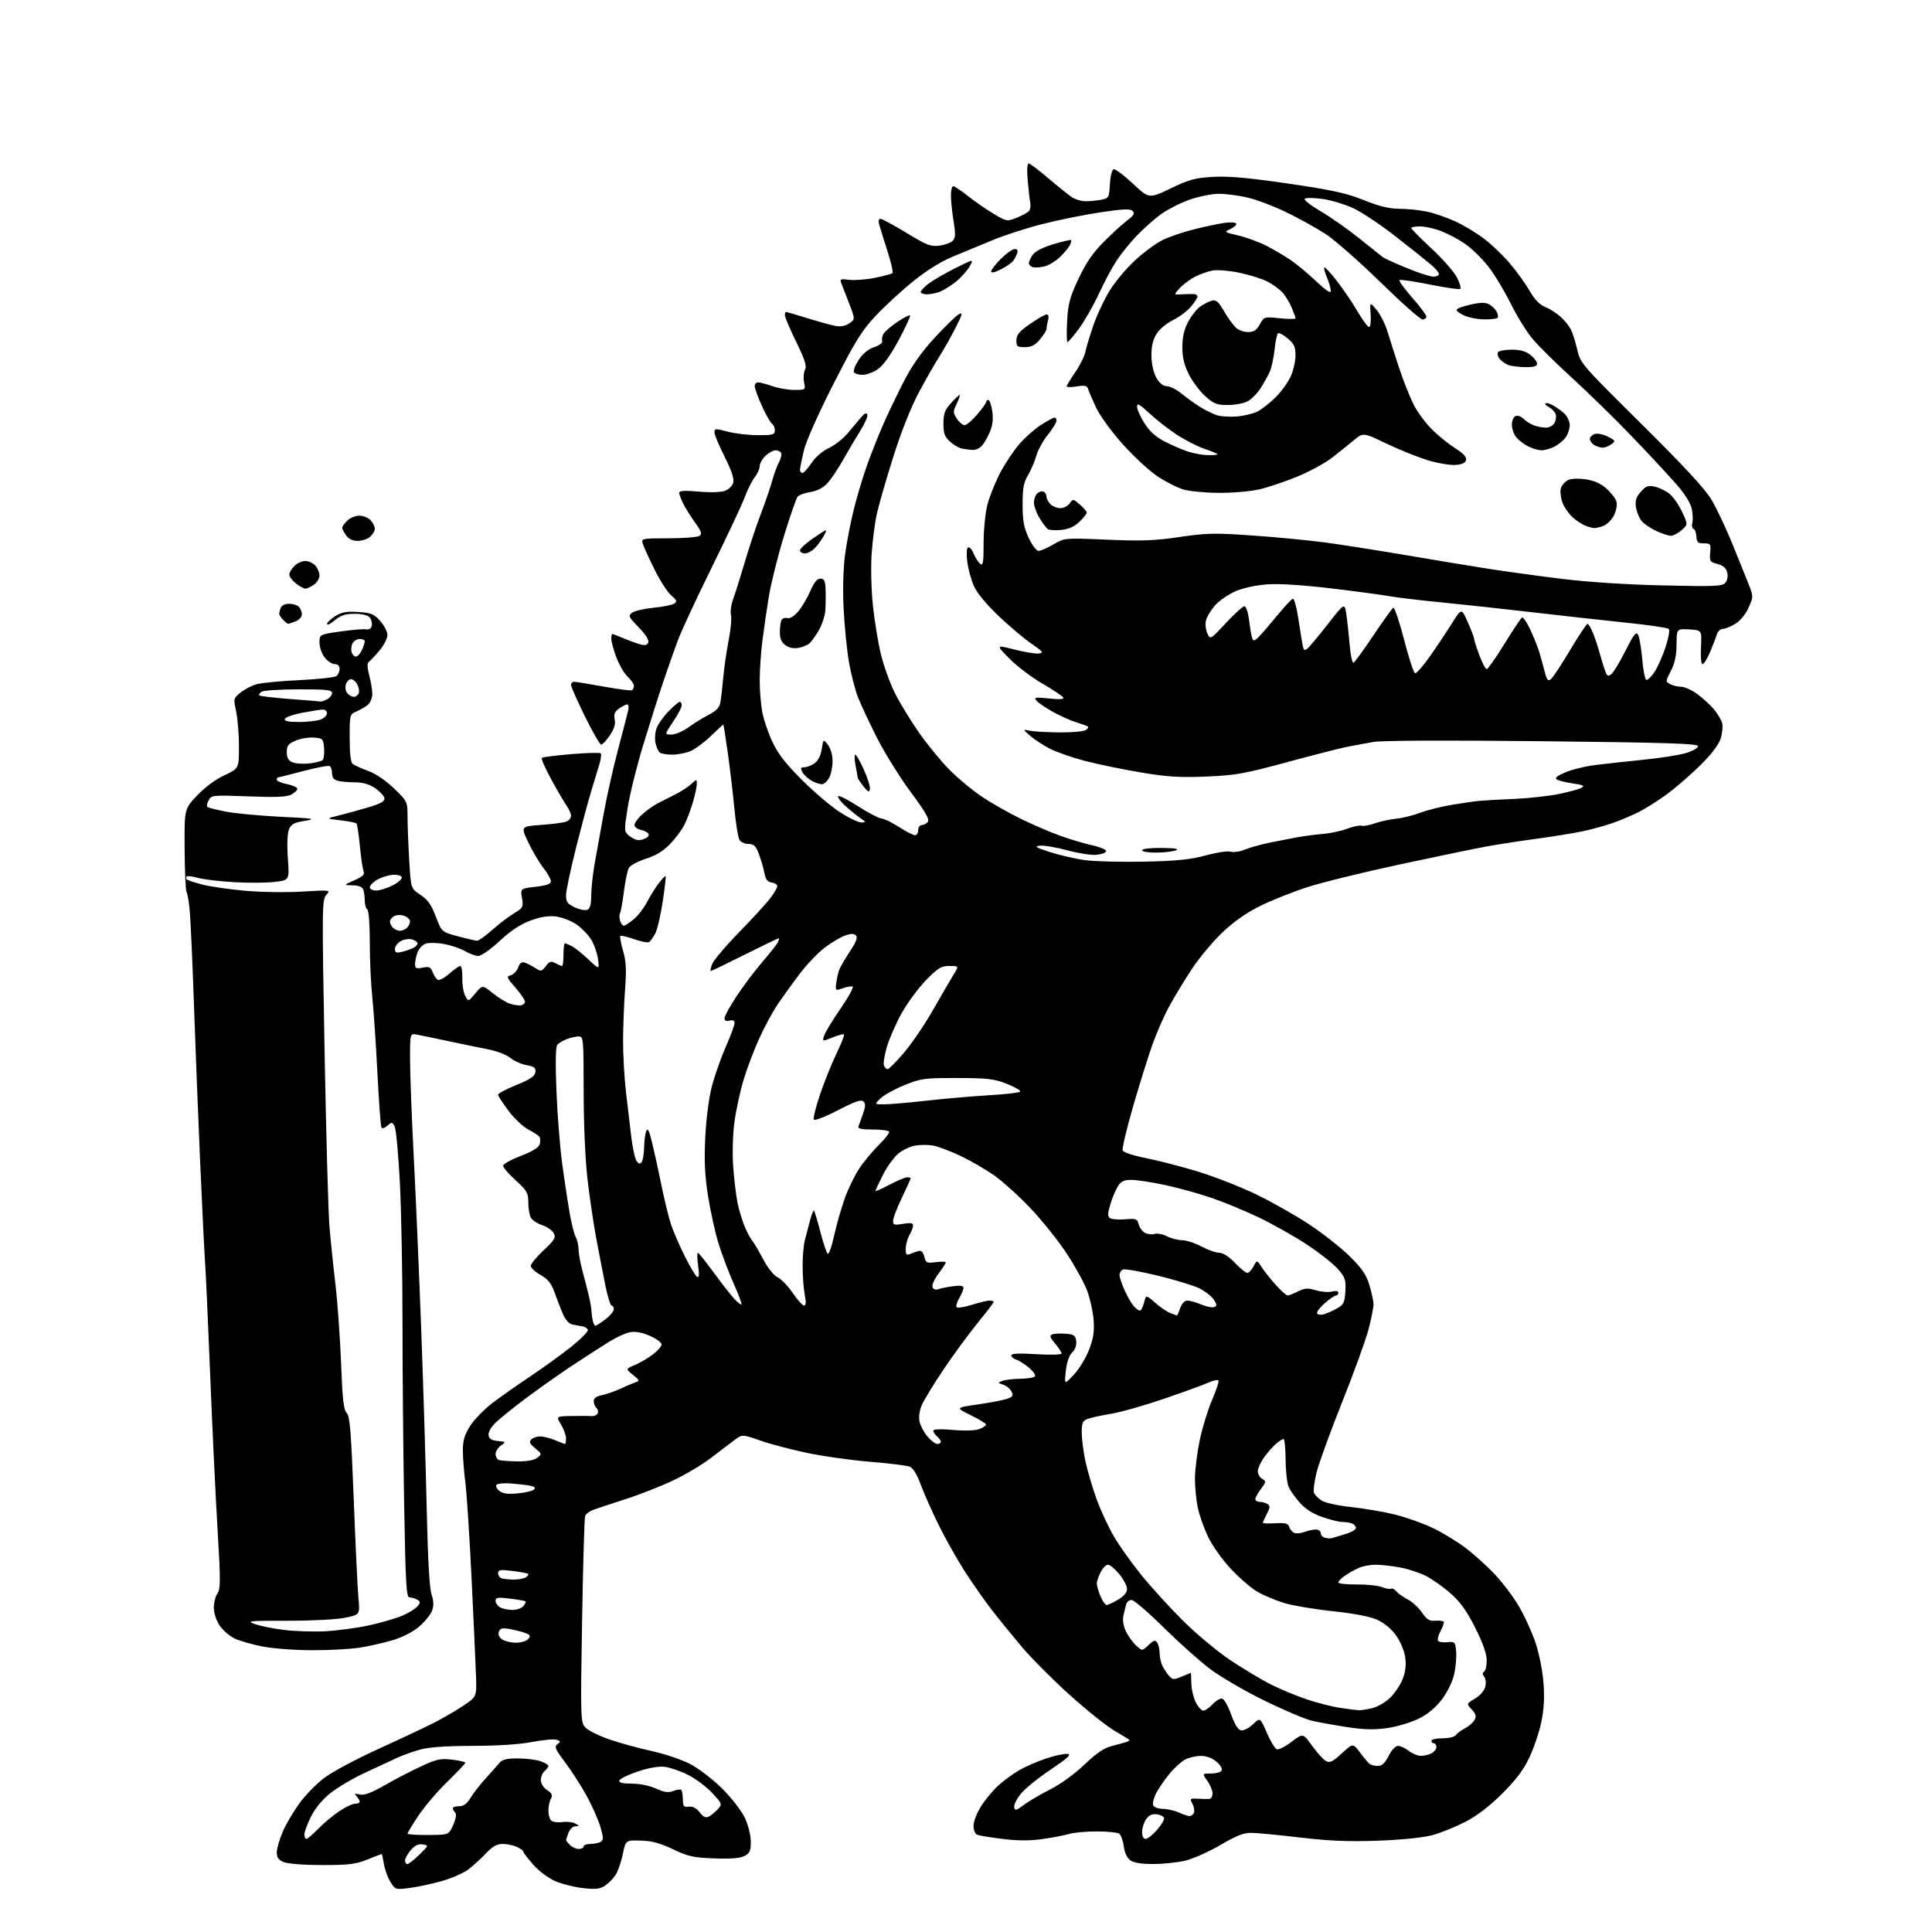 <?xml version="1.0" encoding="UTF-8" standalone="no"?>
<svg 
  version="1.1" 
  xmlns="http://www.w3.org/2000/svg" 
  xmlns:xlink="http://www.w3.org/1999/xlink" 
  xmlns:svg="http://www.w3.org/2000/svg"
  xmlns:rdf="http://www.w3.org/1999/02/22-rdf-syntax-ns#"
  xmlns:cc="http://creativecommons.org/ns#"
  xmlns:dc="http://purl.org/dc/elements/1.1/"
  viewBox="0 0 768 768"
  width="768"
  height="768"
>
<style>svg {background-color: white; }</style>"
<path stroke="none" fill="black" fill-rule="evenodd" d="M162.61,750.53C157.20,751.21 157.07,751.16 155.17,748.03C154.10,746.28 152.95,743.09 152.60,740.93C152.26,738.77 151.87,737.00 151.74,737.00C151.61,737.00 149.03,737.99 146.00,739.20C141.36,741.06 138.56,741.40 128.00,741.39C120.75,741.38 114.34,740.89 112.75,740.21C110.67,739.33 110.01,738.37 110.04,736.27C110.06,734.75 111.12,731.09 112.39,728.14C113.66,725.20 116.65,720.11 119.03,716.84C121.41,713.57 125.88,709.01 128.95,706.70C132.02,704.39 141.28,699.42 149.52,695.66C157.76,691.90 167.65,687.26 171.50,685.34C175.35,683.43 180.97,680.20 184.00,678.17C189.50,674.47 189.50,674.47 189.23,666.49C189.08,662.09 188.29,644.55 187.46,627.50C186.63,610.45 185.51,593.20 184.98,589.18C184.44,585.15 184.00,579.50 184.00,576.62C184.00,572.57 184.65,570.36 186.88,566.84C188.47,564.34 192.41,560.28 195.63,557.81C198.86,555.35 205.78,550.48 211.00,546.99C216.22,543.50 223.55,538.19 227.29,535.18C231.02,532.18 233.91,529.22 233.70,528.61C233.50,528.00 232.47,527.37 231.42,527.21C230.36,527.05 228.56,526.72 227.41,526.48C226.16,526.22 224.69,524.54 223.73,522.27C222.86,520.20 221.37,516.36 220.43,513.73C219.12,510.09 217.81,508.46 214.86,506.80C212.74,505.61 211.00,503.99 211.00,503.21C211.00,502.43 213.29,499.63 216.09,497.00C220.52,492.85 221.05,491.96 220.10,490.19C219.50,489.07 217.43,487.64 215.50,487.00C213.57,486.36 211.54,485.01 210.99,483.99C210.45,482.97 210.00,480.25 210.00,477.94C210.00,474.18 209.48,473.28 205.00,469.21C202.25,466.72 200.00,464.11 200.00,463.43C200.00,462.74 203.13,460.98 206.95,459.52C211.43,457.81 214.13,456.18 214.52,454.94C214.85,453.88 214.84,452.56 214.50,451.99C214.15,451.43 212.17,450.11 210.10,449.05C208.03,448.00 204.46,444.65 202.17,441.61C199.88,438.57 198.00,435.67 198.00,435.16C198.00,434.65 201.26,432.92 205.25,431.31C210.72,429.10 212.58,427.85 212.81,426.25C213.07,424.48 212.47,423.99 209.31,423.41C207.22,423.03 204.31,421.72 202.86,420.52C201.39,419.29 197.43,417.78 193.86,417.09C190.36,416.41 183.22,414.94 178.00,413.82C172.78,412.70 167.26,411.56 165.75,411.28C163.00,410.77 163.00,410.77 163.00,421.14C163.00,426.84 163.67,444.32 164.48,460.00C165.29,475.68 166.62,506.50 167.44,528.50C168.26,550.50 169.24,582.37 169.61,599.33C170.06,619.55 170.72,631.40 171.53,633.76C172.40,636.29 172.47,638.21 171.78,640.19C171.24,641.75 168.94,644.61 166.67,646.55C164.12,648.73 160.06,650.82 156.02,652.02C152.44,653.08 146.57,654.41 143.00,654.97C139.43,655.53 131.03,655.99 124.34,655.99C117.65,656.00 108.71,655.34 104.47,654.53C100.23,653.71 95.13,652.25 93.14,651.28C91.15,650.30 88.51,647.97 87.26,646.10C85.95,644.13 85.00,641.18 85.00,639.07C85.00,637.08 85.65,634.52 86.44,633.39C87.69,631.60 87.70,628.26 86.48,607.92C85.70,595.04 84.38,567.40 83.55,546.50C82.71,525.60 81.79,505.35 81.50,501.50C81.22,497.65 80.33,479.43 79.52,461.00C78.72,442.57 77.59,414.00 77.03,397.50C76.46,381.00 75.72,364.80 75.38,361.50C75.05,358.20 74.49,355.05 74.14,354.50C73.79,353.95 73.45,346.32 73.39,337.54C73.28,321.58 73.28,321.58 78.34,316.24C81.41,312.99 85.67,309.83 89.19,308.19C94.98,305.50 94.98,305.50 94.99,296.80C95.00,292.01 94.49,285.74 93.88,282.85C92.77,277.70 92.80,277.57 95.63,275.30C97.21,274.02 100.08,272.54 102.00,271.99C103.92,271.44 111.58,270.71 119.00,270.36C126.42,270.01 133.06,269.28 133.75,268.74C134.44,268.20 135.00,266.91 135.00,265.88C135.00,264.69 134.29,264.00 133.07,264.00C132.01,264.00 130.21,262.81 129.07,261.37C127.93,259.92 127.00,257.26 127.00,255.47C127.00,252.21 127.00,252.21 135.34,251.02C139.93,250.37 144.52,249.99 145.55,250.17C146.72,250.38 147.57,249.83 147.80,248.70C148.00,247.71 147.62,246.25 146.96,245.45C146.21,244.55 143.93,244.00 140.95,244.00C137.25,244.00 135.45,244.59 133.08,246.59C131.38,248.01 130.00,248.68 130.00,248.07C130.00,247.47 131.46,246.05 133.25,244.93C135.82,243.32 137.74,242.97 142.40,243.27C147.53,243.60 148.67,244.06 151.15,246.84C152.72,248.60 154.00,251.13 154.00,252.48C154.00,253.83 152.54,256.63 150.75,258.72C148.97,260.80 147.07,262.81 146.53,263.20C145.91,263.64 146.00,265.54 146.78,268.46C147.45,270.97 148.00,274.30 148.00,275.86C148.00,277.42 147.21,279.35 146.25,280.15C145.29,280.96 143.26,282.14 141.75,282.79C139.03,283.95 139.00,284.05 139.00,293.36C139.00,299.70 139.41,303.06 140.25,303.71C140.94,304.23 143.72,305.48 146.43,306.48C149.39,307.57 153.47,310.35 156.68,313.46C161.93,318.55 162.00,318.69 162.00,324.56C162.01,327.83 162.30,335.60 162.66,341.84C163.32,353.18 163.32,353.18 167.11,355.69C170.02,357.62 171.45,359.63 173.24,364.34C175.59,370.47 175.59,370.47 182.04,372.20C185.59,373.15 189.01,373.94 189.64,373.96C190.27,373.98 192.97,372.06 195.64,369.69C198.31,367.32 202.22,364.34 204.32,363.07C207.92,360.88 208.10,360.54 207.50,356.98C206.86,353.21 206.86,353.21 212.93,352.51C217.36,351.99 219.00,351.40 219.00,350.30C219.00,349.47 217.66,347.09 216.02,345.02C214.38,342.95 211.68,338.39 210.02,334.88C206.99,328.50 206.99,328.50 215.25,327.91C219.79,327.58 224.29,326.97 225.25,326.55C226.21,326.13 227.00,325.12 227.00,324.30C227.00,323.48 226.17,321.61 225.16,320.15C224.15,318.69 221.40,313.98 219.06,309.69C216.71,305.39 215.06,301.61 215.38,301.28C215.71,300.96 220.98,300.28 227.09,299.78C233.20,299.27 238.47,299.13 238.80,299.46C239.13,299.79 238.89,301.74 238.27,303.78C237.65,305.83 236.19,310.65 235.02,314.50C233.85,318.35 231.12,328.54 228.95,337.14C226.78,345.74 225.00,354.18 225.00,355.90C225.00,358.48 225.60,359.32 228.41,360.66C230.28,361.55 232.53,362.01 233.41,361.67C234.58,361.22 235.01,359.66 235.03,355.78C235.05,352.88 235.69,347.12 236.44,343.00C237.20,338.88 238.78,330.10 239.96,323.50C241.14,316.90 243.71,305.43 245.68,298.00C247.65,290.57 249.47,283.49 249.74,282.25C250.01,281.01 249.83,280.00 249.34,280.00C248.85,280.00 247.40,280.73 246.12,281.63C244.34,282.87 243.93,283.89 244.35,285.98C244.73,287.88 244.14,289.79 242.41,292.35C241.04,294.36 239.50,296.00 238.99,296.00C238.47,296.00 235.56,290.95 232.52,284.78C229.48,278.60 227.00,272.98 227.00,272.28C227.00,271.57 227.56,271.01 228.25,271.02C228.94,271.03 234.22,271.89 239.98,272.93C245.75,273.98 250.81,274.62 251.23,274.36C251.65,274.10 252.00,273.31 252.00,272.62C252.00,271.92 250.88,270.30 249.51,269.01C248.14,267.72 246.12,264.25 245.01,261.30C243.90,258.34 243.00,255.04 243.00,253.96C243.00,252.88 243.17,252.00 243.38,252.00C243.59,252.00 245.50,252.73 247.63,253.63C249.76,254.53 252.76,255.63 254.30,256.08C256.42,256.69 257.25,256.52 257.69,255.37C258.05,254.42 256.64,252.18 253.89,249.36C249.84,245.22 249.64,244.77 251.27,243.56C252.24,242.84 256.06,241.96 259.77,241.59C263.47,241.23 267.18,240.48 268.00,239.94C269.27,239.11 269.09,238.61 266.86,236.73C265.40,235.50 262.43,230.90 260.24,226.50C258.05,222.10 255.95,217.49 255.56,216.25C254.87,214.01 254.93,214.00 265.68,213.98C271.63,213.98 277.16,213.55 277.96,213.04C279.18,212.27 278.92,211.41 276.35,207.81C274.66,205.44 272.54,202.06 271.64,200.30C270.74,198.54 270.00,196.57 270.00,195.92C270.00,195.06 272.09,194.92 277.80,195.42C282.43,195.83 286.69,195.69 288.27,195.09C289.74,194.53 291.19,193.04 291.50,191.79C291.87,190.27 290.70,186.81 288.03,181.52C285.81,177.13 284.00,172.78 284.00,171.86C284.00,170.32 284.45,170.30 289.25,171.58C292.14,172.35 297.54,172.98 301.25,172.99C307.27,173.00 308.00,172.79 308.00,171.06C308.00,169.99 307.49,168.81 306.88,168.42C306.26,168.04 304.46,164.87 302.88,161.39C301.29,157.90 300.00,154.36 300.00,153.52C300.00,152.68 300.62,152.00 301.37,152.00C302.13,152.00 304.66,152.68 307.00,153.50C309.34,154.33 313.28,155.00 315.75,155.00C320.24,155.00 320.25,155.00 319.63,151.92C319.29,150.22 319.46,148.00 320.01,146.99C320.78,145.55 319.99,143.07 316.50,135.89C314.02,130.81 312.00,126.05 312.00,125.32C312.00,124.60 312.20,124.00 312.45,124.00C312.69,124.00 316.41,125.09 320.70,126.41C324.99,127.74 329.98,129.13 331.79,129.50C334.07,129.97 335.84,129.68 337.53,128.57C339.97,126.97 339.97,126.97 337.59,120.74C336.28,117.31 334.86,113.66 334.45,112.62C333.76,110.93 334.08,110.79 337.59,111.23C339.74,111.50 344.36,111.14 347.85,110.43C351.34,109.72 354.47,108.87 354.80,108.54C355.12,108.21 354.20,104.24 352.75,99.72C351.30,95.20 349.83,90.49 349.49,89.25C349.10,87.85 349.30,87.00 350.03,87.00C350.66,87.00 355.31,89.51 360.34,92.58C368.34,97.45 369.99,98.09 373.39,97.65C375.53,97.38 377.91,96.52 378.69,95.74C379.83,94.59 379.90,93.14 379.06,87.92C378.48,84.39 378.01,79.81 378.01,77.75C378.00,75.69 378.41,74.00 378.91,74.00C379.41,74.00 382.12,75.82 384.92,78.03C387.73,80.25 392.33,83.43 395.15,85.09C400.24,88.09 400.30,88.10 404.38,86.46C406.64,85.56 408.81,84.30 409.21,83.67C409.60,83.03 409.74,81.61 409.52,80.51C409.30,79.40 408.86,75.46 408.53,71.75C408.18,67.65 408.33,65.00 408.92,65.00C409.45,65.00 412.95,67.62 416.69,70.82C420.44,74.02 424.61,77.39 425.97,78.32C427.33,79.24 429.86,80.00 431.60,80.00C433.33,80.00 436.14,79.72 437.83,79.38C440.78,78.79 440.92,78.53 441.20,73.21C441.37,70.14 442.02,67.49 442.66,67.28C443.29,67.07 446.73,69.62 450.29,72.96C456.77,79.02 456.77,79.02 465.35,74.90C472.70,71.37 475.12,70.71 482.22,70.31C488.31,69.95 496.17,70.65 511.99,72.96C529.50,75.51 535.07,76.73 542.11,79.54C548.35,82.04 552.30,83.00 556.32,83.00C559.39,83.00 564.29,83.50 567.20,84.12C570.12,84.74 575.20,86.48 578.50,88.00C581.80,89.52 586.94,92.61 589.91,94.87C592.89,97.13 597.53,101.57 600.22,104.74C602.91,107.91 606.44,112.81 608.06,115.63C610.07,119.12 612.05,121.17 614.26,122.04C616.04,122.74 618.78,124.48 620.34,125.91C621.90,127.33 623.75,129.62 624.46,131.00C625.16,132.38 626.29,135.97 626.98,139.00C628.19,144.38 628.73,145.00 652.46,168.50C669.31,185.19 677.80,194.36 680.32,198.59C682.32,201.94 686.04,209.82 688.60,216.09C691.16,222.37 694.10,229.67 695.15,232.31C697.01,237.05 697.01,237.19 695.09,241.54C693.91,244.20 691.82,246.75 689.82,247.97C687.99,249.08 685.74,249.99 684.82,250.00C683.89,250.00 682.83,251.01 682.45,252.25C682.08,253.49 680.87,256.64 679.76,259.25C678.66,261.86 677.32,264.00 676.79,264.00C676.23,264.00 675.96,261.16 676.16,257.25C676.50,250.50 676.50,250.50 671.50,250.21C666.50,249.92 666.50,249.92 666.45,256.21C666.41,260.66 665.75,263.73 664.19,266.71C662.04,270.85 662.03,270.95 663.93,271.96C665.00,272.53 666.96,273.00 668.28,273.00C669.61,273.00 672.47,274.28 674.64,275.85C676.80,277.42 679.79,280.15 681.29,281.93C682.78,283.70 684.27,286.22 684.60,287.52C684.92,288.83 684.63,291.61 683.95,293.70C683.17,296.09 680.17,300.00 675.87,304.24C672.11,307.95 666.21,313.06 662.77,315.60C659.32,318.14 654.26,321.35 651.52,322.74C648.78,324.13 644.06,326.13 641.02,327.18C637.99,328.24 632.58,329.72 629.00,330.47C625.42,331.23 617.10,332.57 610.50,333.46C603.90,334.35 594.90,335.74 590.50,336.56C586.10,337.37 570.80,340.55 556.50,343.61C542.20,346.68 525.68,350.74 519.79,352.63C513.91,354.52 505.36,357.93 500.79,360.21C495.18,363.01 490.29,366.47 485.65,370.92C481.89,374.54 476.46,381.10 473.58,385.50C470.71,389.90 466.76,396.43 464.81,400.00C462.85,403.57 459.88,410.32 458.19,415.00C456.51,419.68 453.03,430.80 450.45,439.72C447.87,448.65 446.00,456.56 446.28,457.30C446.58,458.08 450.42,459.36 455.37,460.33C460.08,461.26 469.23,463.61 475.71,465.56C482.20,467.52 492.67,471.59 498.99,474.61C505.31,477.64 514.98,483.10 520.49,486.75C525.99,490.40 533.27,496.14 536.66,499.51C541.47,504.30 543.16,506.79 544.41,510.99C545.28,513.95 546.00,517.33 546.00,518.52C546.00,519.71 545.13,524.08 544.07,528.23C543.01,532.39 538.28,545.45 533.56,557.26C528.84,569.07 524.26,581.69 523.36,585.31C522.47,588.93 522.00,592.56 522.32,593.38C522.63,594.21 523.99,595.60 525.33,596.48C526.71,597.38 531.83,598.51 537.13,599.08C542.28,599.63 550.10,600.97 554.50,602.05C558.90,603.14 565.65,605.53 569.50,607.37C573.35,609.21 579.20,612.76 582.50,615.25C585.80,617.75 591.01,622.43 594.07,625.65C597.13,628.87 601.49,634.65 603.76,638.50C606.03,642.35 609.03,648.93 610.43,653.13C611.86,657.44 613.24,664.41 613.58,669.13C614.01,674.97 613.73,679.69 612.65,684.74C611.81,688.72 609.67,695.02 607.90,698.74C605.60,703.58 602.54,707.64 597.10,713.04C592.12,717.99 587.09,721.84 582.50,724.21C578.65,726.20 572.80,728.57 569.50,729.47C565.80,730.48 557.54,731.34 547.98,731.69C536.29,732.13 528.64,731.82 516.98,730.46C508.47,729.46 499.70,728.61 497.50,728.58C494.44,728.52 491.54,729.66 485.15,733.41C480.55,736.10 474.25,738.91 471.15,739.64C468.04,740.37 462.34,740.98 458.47,740.98C453.91,740.99 450.71,740.49 449.36,739.54C448.04,738.61 447.07,736.55 446.71,733.90C446.40,731.59 445.56,729.33 444.83,728.87C444.10,728.41 440.12,728.02 435.99,728.02C431.86,728.01 426.91,728.46 424.99,729.02C423.07,729.59 418.28,730.51 414.35,731.06C409.41,731.76 404.53,731.75 398.61,731.01C393.89,730.43 389.34,729.69 388.51,729.37C387.62,729.02 387.00,727.54 387.00,725.73C387.00,724.03 388.36,720.56 390.07,717.89C391.76,715.26 394.85,711.56 396.95,709.67C399.04,707.78 402.72,705.09 405.13,703.69C407.53,702.29 412.37,700.19 415.88,699.02C419.38,697.85 423.21,697.03 424.38,697.20C426.01,697.44 424.43,698.90 417.55,703.51C412.63,706.80 407.30,711.14 405.71,713.15C404.12,715.16 402.97,717.54 403.16,718.45C403.45,719.85 404.02,719.71 407.00,717.47C408.93,716.02 413.65,713.25 417.50,711.30C421.61,709.23 427.21,705.17 431.06,701.48C435.87,696.86 438.80,694.88 442.06,694.04C444.50,693.41 447.13,692.69 447.89,692.43C448.66,692.17 449.11,691.79 448.89,691.58C448.68,691.38 445.94,689.70 442.82,687.86C439.69,686.01 431.71,679.61 425.08,673.63C418.45,667.66 409.94,659.11 406.17,654.63C402.40,650.16 397.05,643.58 394.28,640.00C391.51,636.42 386.77,629.67 383.74,625.00C380.71,620.33 376.01,612.00 373.29,606.50C370.56,601.00 367.29,593.65 366.01,590.16C364.48,585.99 362.97,583.54 361.59,583.01C360.44,582.56 353.43,581.70 346.00,581.09C338.57,580.49 327.32,578.91 321.00,577.59C314.68,576.27 306.25,574.06 302.29,572.67C295.08,570.15 295.08,570.15 292.13,572.32C290.51,573.52 286.33,576.70 282.84,579.40C279.35,582.09 272.45,586.21 267.50,588.54C262.55,590.88 254.00,594.23 248.50,595.99C243.00,597.75 237.29,599.64 235.82,600.19C234.35,600.73 232.90,601.82 232.60,602.59C232.31,603.37 231.76,622.11 231.39,644.25C230.75,682.82 230.80,684.59 232.61,686.63C233.65,687.81 237.88,689.94 242.00,691.37C246.12,692.81 253.75,694.91 258.95,696.04C264.14,697.17 271.12,699.52 274.45,701.27C277.78,703.02 283.45,707.38 287.06,710.97C290.67,714.56 294.70,719.74 296.02,722.48C297.39,725.34 298.42,729.37 298.45,731.93C298.49,735.70 298.11,736.62 296.00,737.75C294.26,738.68 290.60,738.99 284.00,738.75C275.72,738.46 273.61,738.00 267.56,735.12C262.38,732.66 259.10,731.78 254.66,731.66C248.70,731.50 248.70,731.50 247.56,737.11C246.93,740.19 245.64,743.89 244.70,745.34C243.75,746.79 241.85,748.71 240.47,749.61C238.48,750.92 236.69,751.11 231.74,750.55C228.31,750.16 223.35,748.92 220.72,747.78C217.98,746.60 214.23,743.79 211.96,741.22C209.78,738.74 208.00,736.40 208.00,736.02C208.00,735.64 206.85,734.80 205.45,734.16C204.05,733.52 201.51,733.00 199.80,733.00C197.49,733.00 195.76,733.99 193.10,736.82C191.12,738.92 187.93,741.81 186.00,743.24C184.07,744.68 179.26,746.75 175.30,747.85C171.35,748.95 165.63,750.15 162.61,750.53zM161.93,741.00C162.44,741.00 164.58,739.33 166.68,737.29C170.47,733.60 170.48,733.57 168.03,733.19C166.30,732.92 164.89,733.59 163.28,735.46C162.03,736.92 161.00,738.76 161.00,739.56C161.00,740.35 161.42,741.00 161.93,741.00zM230.07,735.00C231.13,735.00 232.00,734.55 232.00,734.00C232.00,733.45 233.24,732.99 234.75,732.98C236.26,732.98 238.10,732.59 238.83,732.13C239.93,731.43 239.89,730.38 238.62,726.08C237.77,723.22 235.28,717.64 233.10,713.69C230.91,709.73 227.09,703.80 224.60,700.50C220.69,695.31 220.28,694.34 221.61,693.34C222.95,692.32 222.91,692.11 221.23,691.57C220.19,691.24 215.77,691.65 211.42,692.48C206.49,693.43 197.64,694.00 188.00,694.01C177.94,694.02 170.66,694.51 167.26,695.42C164.37,696.19 160.10,697.71 157.76,698.81C155.42,699.91 149.68,702.58 145.00,704.74C140.32,706.91 134.20,710.52 131.38,712.76C128.13,715.35 125.29,718.78 123.63,722.12C122.18,725.02 121.00,728.20 121.00,729.20C121.00,730.19 121.36,731.00 121.80,731.00C122.24,731.00 124.37,729.17 126.55,726.94C128.72,724.70 132.49,721.55 134.92,719.94C137.35,718.32 140.17,717.00 141.17,717.00C142.18,717.00 143.00,716.64 143.00,716.20C143.00,715.76 142.44,714.80 141.75,714.06C140.72,712.97 140.94,712.83 142.97,713.33C144.76,713.76 147.47,712.76 152.97,709.63C157.11,707.27 163.65,703.87 167.50,702.09C173.62,699.26 175.16,698.93 179.75,699.50C182.64,699.85 185.00,700.39 185.00,700.70C185.00,701.00 181.72,704.46 177.72,708.38C173.71,712.29 168.54,718.38 166.22,721.91C163.90,725.43 162.00,728.58 162.00,728.91C162.00,729.23 165.69,729.48 170.20,729.44C178.40,729.39 178.40,729.39 180.15,725.44C181.24,722.97 181.54,721.15 180.95,720.55C180.43,720.03 180.00,719.24 180.00,718.80C180.00,718.36 181.13,718.00 182.51,718.00C184.28,718.00 185.61,717.04 186.99,714.75C188.06,712.96 190.77,709.48 193.01,707.00C195.25,704.52 197.74,701.71 198.54,700.75C199.63,699.45 201.50,699.00 205.85,699.00C209.07,699.00 213.12,699.49 214.85,700.10C216.58,700.70 218.00,701.55 218.00,701.98C218.00,702.40 217.32,703.32 216.50,704.00C215.68,704.68 215.00,706.30 215.00,707.60C215.00,709.00 216.00,710.61 217.48,711.58C219.45,712.87 219.76,713.58 218.98,715.04C218.44,716.04 218.00,718.16 218.00,719.73C218.00,721.31 218.49,723.09 219.08,723.68C219.67,724.27 221.68,724.55 223.53,724.30C225.39,724.05 227.72,724.32 228.70,724.89C230.41,725.89 230.41,725.94 228.73,725.97C227.75,725.99 226.51,727.15 225.98,728.57C225.44,729.98 225.00,731.29 225.00,731.49C225.00,731.69 225.71,732.56 226.57,733.43C227.44,734.29 229.01,735.00 230.07,735.00zM455.40,731.00C456.16,731.00 458.21,729.38 459.95,727.41C461.68,725.43 462.93,723.29 462.72,722.66C462.52,722.02 461.19,721.36 459.77,721.19C457.99,720.98 456.70,721.59 455.60,723.17C454.72,724.42 454.00,726.69 454.00,728.22C454.00,729.93 454.54,731.00 455.40,731.00zM281.83,722.09C282.76,721.59 284.34,720.28 285.35,719.17C287.14,717.19 287.09,717.05 283.13,712.76C280.91,710.35 276.62,707.12 273.61,705.60C270.60,704.07 266.41,702.61 264.31,702.35C261.87,702.05 258.00,702.71 253.56,704.19C249.75,705.46 246.45,707.06 246.23,707.75C245.95,708.64 247.36,709.01 251.17,709.02C254.27,709.03 258.29,709.86 260.78,710.99C264.08,712.49 265.65,712.70 267.67,711.94C269.10,711.39 270.53,711.19 270.83,711.50C271.13,711.80 271.41,713.50 271.44,715.27C271.49,718.05 271.82,718.46 273.80,718.18C275.33,717.96 276.78,718.72 278.12,720.43C279.64,722.36 280.56,722.77 281.83,722.09zM472.78,721.92C473.49,721.96 474.31,721.36 474.61,720.58C474.91,719.80 474.63,718.18 474.00,716.99C472.91,714.97 473.05,714.84 476.17,715.02C478.00,715.12 480.06,715.16 480.75,715.10C481.44,715.05 482.00,714.06 482.00,712.90C482.00,711.75 481.07,709.50 479.93,707.90C477.86,705.00 477.86,705.00 481.37,705.00C483.30,705.00 485.21,704.48 485.60,703.84C486.02,703.17 485.17,701.68 483.60,700.34C481.88,698.85 479.61,698.00 477.39,698.00C475.47,698.00 472.65,698.65 471.12,699.44C469.60,700.23 466.76,702.81 464.82,705.19C462.88,707.56 460.52,711.00 459.58,712.84C458.63,714.68 458.10,716.81 458.40,717.59C458.70,718.39 460.35,719.02 462.22,719.05C464.02,719.07 466.85,719.71 468.50,720.46C470.15,721.22 472.08,721.87 472.78,721.92zM547.73,701.98C549.33,702.00 550.53,700.87 552.00,698.00C553.21,695.63 554.75,694.01 555.77,694.02C556.72,694.03 558.62,694.92 560.00,696.00C561.38,697.08 563.54,697.97 564.82,697.98C566.09,697.99 568.00,697.53 569.07,696.96C570.13,696.40 571.00,695.27 571.00,694.46C571.00,693.66 570.55,693.00 570.00,693.00C569.45,693.00 569.00,692.55 569.00,692.00C569.00,691.45 571.00,691.00 573.45,691.00C575.92,691.00 578.26,690.44 578.70,689.75C579.14,689.06 580.77,687.84 582.33,687.04C583.88,686.24 585.61,684.73 586.16,683.70C586.95,682.23 586.69,681.30 585.03,679.54C582.90,677.26 582.90,677.26 586.31,675.24C588.32,674.06 590.01,672.11 590.41,670.52C590.79,668.99 590.61,667.24 589.99,666.49C589.24,665.58 589.23,664.98 589.95,664.53C590.53,664.17 591.00,662.15 591.00,660.04C591.00,657.49 589.49,653.18 586.47,647.15C583.12,640.46 580.58,636.90 576.72,633.48C573.85,630.94 569.46,627.81 566.96,626.52C564.46,625.23 559.77,623.69 556.53,623.09C553.28,622.49 548.94,622.00 546.86,622.00C544.79,622.00 541.84,622.54 540.30,623.20C538.76,623.86 536.26,625.24 534.75,626.27C533.24,627.30 532.00,628.54 532.00,629.03C532.00,629.53 535.26,629.89 539.25,629.85C543.24,629.81 547.78,630.27 549.33,630.89C550.89,631.51 552.53,631.79 552.97,631.52C553.41,631.25 554.35,631.72 555.07,632.58C555.78,633.44 557.82,634.89 559.62,635.82C561.41,636.74 563.95,639.08 565.26,641.00C567.25,643.91 568.18,644.46 570.82,644.25C572.57,644.11 574.00,644.39 574.00,644.88C574.00,645.37 573.35,647.03 572.55,648.56C571.75,650.10 571.35,651.75 571.64,652.23C571.94,652.71 573.60,652.97 575.34,652.80C578.36,652.51 578.51,652.67 578.84,656.50C579.03,658.70 578.68,662.75 578.07,665.51C577.42,668.46 575.42,672.55 573.20,675.49C570.65,678.86 567.64,681.37 563.90,683.22C560.86,684.72 555.24,686.40 551.43,686.94C546.27,687.67 542.16,687.57 535.49,686.55C530.55,685.79 524.28,684.66 521.58,684.04C518.87,683.42 510.32,679.80 502.58,676.00C494.83,672.20 485.12,666.54 481.00,663.42C476.88,660.31 468.54,652.86 462.48,646.88C456.43,640.89 450.72,636.00 449.80,636.00C448.88,636.00 447.92,636.79 447.66,637.75C447.40,638.71 446.91,640.75 446.56,642.29C446.19,643.98 446.57,646.39 447.53,648.42C448.40,650.25 450.21,652.79 451.56,654.05C454.00,656.35 454.00,656.35 456.55,653.95C458.71,651.93 459.25,651.78 460.04,653.03C460.55,653.84 460.98,655.77 460.98,657.32C460.99,658.86 461.51,661.11 462.13,662.32C462.75,663.52 463.93,665.27 464.75,666.21C466.10,667.76 466.57,667.79 469.74,666.46C471.67,665.66 473.30,665.00 473.37,665.00C473.44,665.00 473.54,666.91 473.59,669.25C473.64,671.59 474.44,674.96 475.37,676.75C476.29,678.54 477.64,680.00 478.35,680.00C479.07,680.00 480.72,678.86 482.03,677.47C483.34,676.07 485.05,675.06 485.83,675.22C486.62,675.37 488.21,678.19 489.38,681.49C490.79,685.48 492.12,687.59 493.35,687.83C494.38,688.03 496.47,686.97 498.06,685.44C500.93,682.70 500.93,682.70 503.56,688.78C505.02,692.13 506.80,695.09 507.53,695.37C508.26,695.66 510.91,694.32 513.41,692.41C517.96,688.94 517.96,688.94 521.59,693.99C523.59,696.77 526.07,699.50 527.10,700.05C528.64,700.88 529.79,700.31 533.40,696.98C537.83,692.91 537.83,692.91 540.66,696.70C542.21,698.79 543.94,700.83 544.49,701.23C545.05,701.64 546.50,701.98 547.73,701.98zM540.00,679.85C540.83,679.91 543.24,679.55 545.37,679.05C547.50,678.56 550.76,676.69 552.61,674.89C554.46,673.10 556.71,669.71 557.61,667.36C558.74,664.38 559.04,661.73 558.57,658.62C558.19,656.11 556.59,652.35 554.88,650.00C553.02,647.42 550.14,645.07 547.38,643.84C544.55,642.59 537.99,641.34 529.64,640.46C522.35,639.69 513.62,638.20 510.23,637.15C506.84,636.09 502.11,634.08 499.70,632.67C497.30,631.26 492.59,627.18 489.24,623.59C485.78,619.90 481.85,614.35 480.17,610.79C478.54,607.33 476.71,602.12 476.11,599.20C475.50,596.29 475.01,591.11 475.01,587.70C475.02,584.29 475.88,577.45 476.91,572.50C477.95,567.55 480.16,560.36 481.82,556.52C483.47,552.68 484.62,549.19 484.36,548.78C484.10,548.36 482.23,548.76 480.20,549.67C478.16,550.58 470.20,553.48 462.50,556.11C454.80,558.74 445.35,561.41 441.50,562.04C437.65,562.66 433.49,563.58 432.25,564.07C430.39,564.80 430.00,565.72 430.00,569.41C430.00,571.86 430.65,576.98 431.45,580.78C432.25,584.58 434.28,591.44 435.95,596.04C437.63,600.63 440.78,607.37 442.94,611.02C445.11,614.67 449.93,621.43 453.65,626.04C457.37,630.64 464.73,638.73 470.01,644.01C475.33,649.33 483.80,656.41 489.00,659.89C494.16,663.34 501.43,667.70 505.16,669.58C508.88,671.46 515.35,674.14 519.52,675.54C523.69,676.94 529.67,678.46 532.80,678.92C535.94,679.38 539.17,679.80 540.00,679.85zM205.07,653.00C207.11,653.00 209.31,652.34 209.99,651.52C211.00,650.29 210.81,649.88 208.86,649.16C207.56,648.67 204.81,647.97 202.74,647.59C199.71,647.04 198.85,647.24 198.32,648.60C197.92,649.66 198.37,650.79 199.53,651.64C200.55,652.39 203.04,653.00 205.07,653.00zM129.23,648.45C134.04,648.21 141.91,647.16 146.73,646.10C151.56,645.04 157.53,643.29 160.01,642.22C162.50,641.15 165.17,639.50 165.95,638.56C167.18,637.08 167.18,636.72 165.94,635.94C165.15,635.44 163.79,635.02 162.91,635.02C161.50,635.00 161.25,630.87 160.66,598.25C160.30,578.04 160.00,545.48 160.00,525.90C160.00,506.31 159.53,481.16 158.95,469.99C158.37,458.82 157.44,448.82 156.87,447.76C155.91,445.96 155.72,445.95 154.02,447.48C153.02,448.39 151.94,448.72 151.63,448.22C151.32,447.72 150.60,437.90 150.02,426.40C149.44,414.91 148.52,401.36 147.98,396.31C147.44,391.25 147.00,381.49 147.00,374.62C147.00,367.36 146.58,361.86 146.00,361.50C145.45,361.16 145.00,359.60 145.00,358.02C145.00,356.45 144.73,354.45 144.39,353.58C144.00,352.56 142.49,351.97 140.14,351.93C136.50,351.86 136.50,351.86 140.86,349.93C144.28,348.41 145.06,347.62 144.52,346.25C144.14,345.29 143.48,340.77 143.05,336.22C142.62,331.67 142.01,327.67 141.68,327.34C141.35,327.01 138.47,326.45 135.29,326.08C129.50,325.43 129.50,325.43 135.00,324.08C138.03,323.34 143.34,321.86 146.81,320.81C151.59,319.35 153.05,318.48 152.80,317.23C152.63,316.32 150.96,314.54 149.10,313.29C146.80,311.74 144.22,311.00 141.10,310.99C138.57,310.98 135.49,310.70 134.25,310.37C132.73,309.96 132.00,309.01 132.00,307.44C132.00,306.16 131.58,304.86 131.07,304.54C130.55,304.22 125.87,305.10 120.67,306.48C115.46,307.87 110.93,309.00 110.60,309.00C110.27,309.00 110.00,309.42 110.00,309.94C110.00,310.46 111.82,311.25 114.05,311.69C116.28,312.14 118.14,312.95 118.19,313.50C118.24,314.05 117.20,315.09 115.89,315.82C114.08,316.81 109.94,317.00 98.78,316.57C84.61,316.04 84.02,316.09 82.95,318.09C82.34,319.24 82.09,320.43 82.41,320.74C82.72,321.05 86.02,321.90 89.74,322.63C93.46,323.35 103.25,324.27 111.50,324.68C124.89,325.33 125.93,325.50 121.19,326.29C116.76,327.02 115.71,327.61 114.84,329.84C114.22,331.44 114.05,335.95 114.43,341.17C115.06,349.85 115.06,349.85 109.34,350.56C106.19,350.96 98.86,351.01 93.06,350.68C87.25,350.35 80.77,349.57 78.66,348.96C76.54,348.35 74.55,348.11 74.24,348.43C73.92,348.74 73.92,349.25 74.23,349.56C74.54,349.87 77.20,350.77 80.15,351.56C83.09,352.35 90.67,353.47 97.00,354.05C103.37,354.64 113.63,354.81 120.00,354.43C131.45,353.75 131.49,353.76 129.71,355.75C128.01,357.65 127.98,360.64 129.02,417.62C129.62,450.55 130.50,482.00 130.96,487.50C131.42,493.00 132.49,503.35 133.34,510.50C134.18,517.65 135.19,531.74 135.58,541.82C136.13,556.28 136.61,560.46 137.82,561.68C139.08,562.94 139.58,569.01 140.61,595.86C141.30,613.81 142.14,631.50 142.48,635.17C143.10,641.84 143.10,641.84 137.30,643.06C133.99,643.76 124.21,644.28 114.50,644.27C98.88,644.25 97.82,644.36 101.39,645.62C103.53,646.37 108.70,647.41 112.89,647.93C117.08,648.45 124.43,648.68 129.23,648.45zM203.63,639.97C205.35,639.99 207.32,639.31 208.02,638.48C208.72,637.64 209.11,636.78 208.89,636.57C208.68,636.36 205.91,635.87 202.75,635.48C197.90,634.88 197.00,635.01 197.00,636.34C197.00,637.20 197.79,638.36 198.75,638.92C199.71,639.48 201.91,639.95 203.63,639.97zM439.89,638.00C440.44,638.00 442.49,637.06 444.44,635.90C446.78,634.52 448.00,633.06 448.00,631.63C448.00,630.43 446.62,627.78 444.93,625.73C443.24,623.68 441.22,622.00 440.45,622.00C439.68,622.00 438.36,623.33 437.53,624.95C436.69,626.57 436.00,628.61 436.00,629.48C436.00,630.35 436.65,632.62 437.45,634.53C438.25,636.44 439.35,638.00 439.89,638.00zM204.00,627.91C205.93,627.94 208.16,627.55 208.97,627.04C209.78,626.53 210.23,625.90 209.97,625.65C209.71,625.40 206.91,624.87 203.75,624.48C198.94,623.89 198.00,624.02 198.00,625.30C198.00,626.14 198.56,627.06 199.25,627.34C199.94,627.62 202.07,627.87 204.00,627.91zM529.50,611.42C530.05,611.24 532.41,610.53 534.75,609.84C537.09,609.15 539.00,608.05 539.00,607.40C539.00,606.75 538.29,605.94 537.42,605.61C536.55,605.27 534.82,605.00 533.57,605.00C532.33,605.00 528.78,604.13 525.68,603.06C521.97,601.79 518.93,599.87 516.77,597.45C514.97,595.43 512.96,592.59 512.30,591.14C511.63,589.69 511.07,584.79 511.05,580.25C511.02,575.71 510.66,572.01 510.25,572.02C509.84,572.03 508.56,572.82 507.41,573.77C506.25,574.72 504.12,577.12 502.66,579.09C501.20,581.07 500.00,583.64 500.00,584.79C500.00,585.95 500.78,587.34 501.74,587.88C503.37,588.78 503.33,589.06 501.24,591.89C500.01,593.55 499.00,595.39 499.00,595.96C499.00,596.53 499.79,597.01 500.75,597.02C501.71,597.02 503.10,597.41 503.84,597.88C504.96,598.59 504.91,599.27 503.59,601.82C502.72,603.51 502.00,605.10 502.00,605.34C502.00,605.59 504.24,605.66 506.97,605.52C511.01,605.30 512.05,605.58 512.51,607.03C512.82,608.01 513.74,609.07 514.55,609.38C515.36,609.69 517.17,609.51 518.57,608.97C519.98,608.44 522.00,608.00 523.07,608.00C524.13,608.00 525.00,608.64 525.00,609.43C525.00,610.21 525.79,611.06 526.75,611.30C527.71,611.55 528.95,611.61 529.50,611.42zM205.89,593.64C208.86,593.35 211.74,592.66 212.29,592.11C212.96,591.44 212.49,590.94 210.89,590.61C209.58,590.34 206.12,589.93 203.22,589.70C200.28,589.47 197.66,589.73 197.32,590.30C196.97,590.85 197.55,591.95 198.60,592.74C199.94,593.75 202.08,594.02 205.89,593.64zM205.56,580.92C209.53,580.97 212.29,580.48 213.56,579.50C215.45,578.03 215.43,577.94 212.74,575.70C210.59,573.92 210.25,573.15 211.19,572.21C211.86,571.54 213.45,571.00 214.73,571.00C216.01,571.00 218.68,571.67 220.65,572.50C222.63,573.33 224.41,574.00 224.62,574.00C224.83,574.00 225.00,572.99 225.00,571.75C224.99,570.51 224.10,568.04 223.01,566.25C221.03,563.00 221.03,563.00 227.26,562.88C230.69,562.82 234.25,562.84 235.16,562.93C236.08,563.02 237.14,562.58 237.52,561.96C237.91,561.34 237.72,560.32 237.11,559.71C236.50,559.10 236.00,557.85 236.00,556.92C236.00,555.84 237.13,555.02 239.23,554.60C241.00,554.25 244.26,553.12 246.48,552.10C248.69,551.08 251.40,549.93 252.50,549.54C254.38,548.89 254.33,548.71 251.59,546.50C248.67,544.16 248.67,544.16 252.34,542.63C254.35,541.79 257.57,539.90 259.50,538.43C261.42,536.96 263.00,535.16 263.00,534.43C263.00,533.69 260.90,532.17 258.34,531.03C255.19,529.64 252.63,529.17 250.46,529.57C248.68,529.91 244.96,531.60 242.17,533.34C239.39,535.08 233.00,539.20 227.98,542.50C222.97,545.80 214.73,551.59 209.68,555.36C204.63,559.13 199.02,563.62 197.21,565.34C195.20,567.26 194.03,569.25 194.21,570.48C194.42,571.97 195.39,572.58 197.87,572.82C201.15,573.14 201.19,573.18 199.12,574.63C197.95,575.45 197.00,576.95 197.00,577.97C197.00,579.00 197.56,580.06 198.25,580.34C198.94,580.62 202.23,580.88 205.56,580.92zM372.59,574.00C373.37,574.00 374.00,573.61 374.00,573.12C374.00,572.64 373.32,571.68 372.50,571.00C371.68,570.32 371.00,569.30 371.00,568.75C371.00,568.10 373.78,567.98 378.80,568.42C383.47,568.83 387.68,568.69 389.30,568.08C390.79,567.51 391.98,566.70 391.95,566.27C391.92,565.85 389.16,564.16 385.83,562.53C379.77,559.56 379.77,559.56 388.89,558.26C393.90,557.54 399.15,556.51 400.54,555.98C402.67,555.18 402.91,554.70 402.04,553.08C401.47,552.01 399.99,550.81 398.75,550.42C396.57,549.73 396.56,549.68 398.50,548.92C399.60,548.49 402.84,548.11 405.69,548.07C408.55,548.03 411.13,547.59 411.44,547.09C411.75,546.59 410.66,545.05 409.01,543.66C407.36,542.27 405.11,540.85 404.01,540.50C402.90,540.15 402.00,539.38 402.00,538.78C402.00,538.03 405.11,537.89 412.00,538.31C417.56,538.65 422.00,538.53 422.00,538.03C422.00,537.55 420.84,535.77 419.41,534.08C417.32,531.59 417.11,530.90 418.31,530.44C419.12,530.12 421.52,530.01 423.64,530.18C426.98,530.46 427.54,530.86 427.81,533.16C428.00,534.79 427.37,536.53 426.20,537.66C424.98,538.83 424.06,541.50 423.68,545.00C423.07,550.50 423.07,550.50 426.89,546.44C428.99,544.21 431.72,539.71 432.96,536.44C434.70,531.83 435.09,529.15 434.71,524.50C434.44,521.20 433.26,515.98 432.09,512.90C430.93,509.83 427.28,503.22 423.98,498.22C420.69,493.22 414.31,485.23 409.81,480.48C405.31,475.72 398.86,469.86 395.47,467.44C392.09,465.03 385.94,461.45 381.82,459.49C377.69,457.53 372.69,455.66 370.71,455.34C368.73,455.02 365.52,455.05 363.59,455.42C361.65,455.78 358.67,457.25 356.98,458.67C355.28,460.10 352.57,463.89 350.95,467.10C349.33,470.32 348.00,473.16 348.00,473.42C348.00,473.68 350.52,472.57 353.60,470.95C356.68,469.33 359.83,468.00 360.60,468.00C361.37,468.00 362.00,468.19 362.00,468.42C362.00,468.65 360.43,472.12 358.50,476.14C356.57,480.16 355.00,484.28 355.00,485.31C355.00,486.93 355.52,487.09 359.00,486.50C362.02,485.99 362.99,486.15 362.96,487.16C362.95,487.90 362.29,489.62 361.50,491.00C360.71,492.38 360.05,494.79 360.04,496.36C360.01,498.69 360.32,499.08 361.75,498.49C362.71,498.10 364.23,497.56 365.12,497.30C366.24,496.98 366.95,497.67 367.42,499.54C368.05,502.04 368.41,502.21 372.05,501.72C374.22,501.43 375.99,501.48 375.97,501.85C375.96,502.21 374.64,504.23 373.04,506.34C371.44,508.45 370.39,510.84 370.69,511.65C371.02,512.50 371.92,512.86 372.83,512.51C373.70,512.18 376.34,511.64 378.70,511.32C381.76,510.90 383.00,511.08 383.00,511.96C383.00,512.64 382.24,514.48 381.30,516.06C380.37,517.65 379.92,519.26 380.31,519.65C380.70,520.04 383.42,519.60 386.35,518.68C389.28,517.76 392.42,517.00 393.34,517.00C394.25,517.00 395.00,517.24 395.00,517.54C395.00,517.84 392.08,521.68 388.51,526.06C384.94,530.44 378.83,538.80 374.91,544.63C371.00,550.46 367.15,556.80 366.34,558.72C365.48,560.78 365.15,563.40 365.53,565.13C365.88,566.73 367.30,569.39 368.67,571.02C370.05,572.66 371.81,574.00 372.59,574.00zM236.67,527.00C237.02,527.00 238.82,525.85 240.66,524.45C242.50,523.05 244.00,521.25 244.00,520.45C244.00,519.65 243.62,519.00 243.14,519.00C242.67,519.00 241.58,515.51 240.70,511.25C239.83,506.99 238.19,498.55 237.06,492.50C235.92,486.45 234.33,475.65 233.51,468.50C232.64,460.91 232.01,446.46 232.01,433.75C232.00,412.91 231.92,412.00 230.07,412.00C229.00,412.00 226.86,412.47 225.32,413.05C223.77,413.62 222.05,414.68 221.50,415.39C220.86,416.23 220.76,422.92 221.21,434.10C221.61,443.67 222.65,456.68 223.53,463.00C224.41,469.32 225.70,477.89 226.41,482.03C227.12,486.17 228.21,490.53 228.85,491.71C229.48,492.90 230.00,495.15 230.00,496.72C230.00,498.29 230.73,502.26 231.62,505.54C232.51,508.82 233.65,513.30 234.16,515.50C234.67,517.70 235.09,520.17 235.10,521.00C235.12,521.83 235.33,523.51 235.58,524.75C235.83,525.99 236.32,527.00 236.67,527.00zM467.80,522.94C467.97,522.97 468.57,521.65 469.15,520.00C469.78,518.18 470.90,517.00 471.98,517.00C472.95,517.00 475.44,517.70 477.49,518.56C479.55,519.42 481.87,519.88 482.65,519.58C483.85,519.12 483.82,518.65 482.45,516.57C481.56,515.21 478.96,513.19 476.67,512.09C474.38,510.98 466.97,508.73 460.21,507.09C453.45,505.44 447.27,504.34 446.46,504.65C445.66,504.96 445.01,505.95 445.02,506.86C445.03,507.76 445.96,510.52 447.08,512.98C448.20,515.45 449.83,518.26 450.71,519.23C451.59,520.20 452.68,521.00 453.13,521.00C453.58,521.00 454.31,519.58 454.76,517.85C455.58,514.69 455.58,514.69 459.15,517.83C461.11,519.55 463.79,521.39 465.11,521.92C466.42,522.44 467.64,522.90 467.80,522.94zM526.33,522.44C527.53,522.08 529.85,521.03 531.50,520.09C534.14,518.60 534.54,517.78 534.80,513.29C535.07,508.73 534.75,507.78 531.80,504.41C529.98,502.34 524.45,497.98 519.50,494.72C514.55,491.46 506.00,486.64 500.50,484.00C495.00,481.36 486.38,477.80 481.35,476.09C476.32,474.38 467.99,472.09 462.85,471.00C457.71,469.92 451.82,469.02 449.77,469.02C446.91,469.00 445.67,469.57 444.44,471.45C443.56,472.80 442.19,476.03 441.41,478.64C440.27,482.42 440.24,483.54 441.24,484.23C441.93,484.70 444.65,484.91 447.27,484.69C451.61,484.33 452.09,484.50 452.63,486.67C452.96,487.98 454.10,489.52 455.15,490.08C456.21,490.65 457.94,490.84 458.99,490.50C460.04,490.17 462.25,490.60 463.90,491.45C465.55,492.30 468.25,493.00 469.90,493.00C471.55,493.00 475.01,494.12 477.60,495.50C480.18,496.88 483.37,498.00 484.69,498.00C486.18,498.00 488.52,499.51 490.89,502.00C492.98,504.20 495.20,506.00 495.81,506.00C496.43,506.00 497.55,504.83 498.30,503.39C499.67,500.79 499.67,500.79 501.58,503.77C502.64,505.41 505.19,508.61 507.25,510.88C509.31,513.15 511.38,515.00 511.84,515.00C512.31,515.00 514.16,514.27 515.95,513.37C518.66,512.02 519.87,511.94 523.07,512.90C525.19,513.54 528.07,513.77 529.46,513.42C531.04,513.03 532.00,513.20 532.00,513.89C532.00,514.50 531.57,515.00 531.03,515.00C530.50,515.00 528.48,516.40 526.54,518.10C524.60,519.81 523.27,521.62 523.59,522.14C523.91,522.66 525.14,522.79 526.33,522.44zM294.77,518.57C294.99,518.34 293.61,514.63 291.68,510.33C289.76,506.02 287.06,498.90 285.69,494.50C284.32,490.10 282.42,481.55 281.47,475.50C280.15,467.16 279.89,461.47 280.36,451.96C280.73,444.61 281.82,436.26 283.00,431.76C284.10,427.54 286.58,420.51 288.50,416.13C290.43,411.76 292.00,407.50 292.00,406.68C292.00,405.68 291.34,405.36 290.00,405.71C288.66,406.06 288.00,405.74 288.00,404.74C288.00,403.93 290.20,399.94 292.88,395.88C295.57,391.82 300.10,385.80 302.96,382.50C305.81,379.20 308.58,375.71 309.11,374.75C309.64,373.79 309.82,373.00 309.52,373.00C309.22,373.00 303.13,375.93 296.00,379.50C288.87,383.07 282.81,386.00 282.54,386.00C282.27,386.00 282.52,384.76 283.09,383.25C283.66,381.74 288.52,376.00 293.89,370.50C299.25,365.00 304.85,358.88 306.32,356.91C307.79,354.93 309.00,352.82 309.00,352.23C309.00,351.63 307.99,351.00 306.76,350.82C305.10,350.58 304.35,349.60 303.85,347.00C303.48,345.07 302.50,341.70 301.67,339.50C300.44,336.22 299.69,335.50 297.52,335.50C296.06,335.50 294.44,334.73 293.91,333.80C293.38,332.86 292.49,327.23 291.92,321.30C291.35,315.36 290.18,305.44 289.30,299.25C288.43,293.06 287.64,288.00 287.54,288.00C287.44,288.00 285.20,290.07 282.55,292.60C279.91,295.14 276.24,297.84 274.41,298.60C272.57,299.37 269.36,299.99 267.28,299.98C265.20,299.98 262.99,299.64 262.38,299.23C261.76,298.83 260.95,297.12 260.58,295.42C260.22,293.73 260.41,291.03 261.02,289.42C261.62,287.82 263.76,284.81 265.76,282.75C267.77,280.69 269.76,279.00 270.20,279.00C270.64,279.00 271.00,279.63 271.00,280.40C271.00,281.17 269.46,284.09 267.57,286.90C264.14,292.00 264.14,292.00 266.92,292.00C268.45,292.00 271.51,290.69 273.73,289.08C275.94,287.48 279.57,285.24 281.79,284.11C284.68,282.63 285.98,281.25 286.35,279.27C286.64,277.75 287.15,273.35 287.49,269.50C287.82,265.65 288.79,258.97 289.63,254.66C290.48,250.34 290.90,245.75 290.58,244.45C290.25,243.15 290.62,240.38 291.39,238.29C292.17,236.21 294.26,229.55 296.05,223.50C297.83,217.45 300.75,208.68 302.54,204.00C304.33,199.32 306.33,193.47 306.99,191.00C307.66,188.53 308.85,185.26 309.66,183.75C310.46,182.23 310.84,180.55 310.50,180.00C310.16,179.45 309.15,179.00 308.26,179.00C307.36,179.00 305.59,179.98 304.31,181.17C303.04,182.37 302.00,184.21 302.00,185.27C302.00,186.32 301.12,188.31 300.04,189.68C298.96,191.05 297.14,194.68 295.99,197.76C294.84,200.84 288.99,213.29 283.00,225.43C277.00,237.57 270.92,250.65 269.48,254.50C268.03,258.35 265.34,266.00 263.50,271.50C261.65,277.00 258.08,288.25 255.58,296.50C253.07,304.75 250.35,315.77 249.52,321.00C248.05,330.34 248.06,330.53 250.12,332.25C251.28,333.21 252.96,333.99 253.86,333.98C254.76,333.98 256.17,333.55 256.99,333.03C257.97,332.41 258.14,331.76 257.49,331.14C256.95,330.62 255.64,330.04 254.58,329.85C253.53,329.66 252.48,328.93 252.24,328.23C252.01,327.54 253.24,325.65 254.97,324.03C256.70,322.41 259.55,320.33 261.31,319.41C263.06,318.49 266.30,316.85 268.50,315.76C270.70,314.67 273.51,312.85 274.75,311.71C276.97,309.68 277.00,309.67 277.00,311.64C277.00,312.74 276.28,316.08 275.39,319.07C274.50,322.06 272.97,326.09 271.98,328.04C270.98,329.99 268.42,333.39 266.28,335.59C263.60,338.35 260.60,340.17 256.68,341.40C253.50,342.40 250.52,344.03 249.96,345.07C249.41,346.10 248.52,350.37 247.99,354.54C247.46,358.72 246.77,362.56 246.45,363.08C246.13,363.60 246.16,364.91 246.50,366.01C246.85,367.10 247.52,368.00 247.99,368.00C248.46,368.00 250.25,366.82 251.97,365.37C253.68,363.93 256.03,360.89 257.19,358.62C258.34,356.36 260.41,353.03 261.78,351.22C263.16,349.42 264.42,348.09 264.60,348.26C264.77,348.44 264.25,352.98 263.45,358.36C262.64,363.74 261.31,369.43 260.50,371.01C259.68,372.58 258.57,374.15 258.03,374.48C257.48,374.82 254.80,374.30 252.07,373.33C249.34,372.36 246.87,371.79 246.60,372.07C246.32,372.35 246.80,374.97 247.66,377.91C248.89,382.11 249.06,385.41 248.47,393.37C248.06,398.94 247.71,408.05 247.68,413.60C247.66,419.16 248.18,428.38 248.83,434.10C249.49,439.82 250.46,448.04 250.99,452.37C251.53,456.70 252.49,460.89 253.14,461.67C254.10,462.82 254.48,462.85 255.15,461.80C255.60,461.08 256.01,458.48 256.05,456.00C256.10,453.52 256.48,450.64 256.89,449.58C257.45,448.15 258.07,449.42 259.31,454.58C260.23,458.39 261.89,466.00 263.00,471.50C264.12,477.00 265.76,483.75 266.66,486.50C267.55,489.25 270.01,494.95 272.11,499.17C274.22,503.40 276.46,507.17 277.08,507.55C277.91,508.06 278.03,506.86 277.52,503.13C277.13,500.31 277.08,498.00 277.40,498.00C277.72,498.00 280.53,501.49 283.64,505.75C286.75,510.01 290.43,514.73 291.82,516.24C293.22,517.75 294.54,518.79 294.77,518.57zM319.62,518.97C320.39,518.99 320.48,517.71 319.91,514.75C319.46,512.41 319.07,507.35 319.05,503.50C319.03,499.65 319.43,494.93 319.94,493.00C320.45,491.07 321.38,487.54 322.00,485.15C322.62,482.76 323.33,481.00 323.57,481.24C323.82,481.48 324.94,485.24 326.08,489.59C327.21,493.94 328.52,497.89 328.98,498.36C329.44,498.83 330.59,495.68 331.54,491.36C332.49,487.04 334.39,480.35 335.76,476.50C337.13,472.65 339.74,467.25 341.57,464.50C343.39,461.75 346.92,457.51 349.40,455.08C351.88,452.66 353.68,450.29 353.40,449.83C353.11,449.38 350.16,449.00 346.83,449.00C342.41,449.00 340.91,448.66 341.25,447.75C341.51,447.06 342.32,444.81 343.06,442.75C344.08,439.90 344.12,438.72 343.24,437.84C342.36,436.96 339.92,437.80 333.10,441.34C328.10,443.94 323.86,445.58 323.53,445.04C323.20,444.51 324.29,440.07 325.94,435.18C327.59,430.28 330.53,422.98 332.46,418.95C334.39,414.92 335.77,411.43 335.52,411.19C335.28,410.95 333.23,411.49 330.97,412.40C326.85,414.04 326.85,414.04 327.56,411.77C327.94,410.52 330.88,405.68 334.09,401.00C337.30,396.32 339.48,392.35 338.94,392.16C338.40,391.97 336.62,392.28 334.99,392.85C332.07,393.87 332.03,393.84 332.44,390.69C332.67,388.94 333.20,386.60 333.61,385.50C334.02,384.40 335.93,381.12 337.85,378.21C340.36,374.40 341.03,372.63 340.24,371.84C339.46,371.06 338.26,371.06 335.94,371.87C334.18,372.49 330.50,374.68 327.78,376.74C325.06,378.81 320.47,383.65 317.59,387.50C314.71,391.35 310.88,396.67 309.08,399.32C307.28,401.98 304.08,407.87 301.98,412.42C299.88,416.97 297.02,424.48 295.63,429.10C294.24,433.72 292.58,441.32 291.95,446.00C291.30,450.83 291.08,458.38 291.44,463.50C291.79,468.45 292.56,474.93 293.14,477.91C293.73,480.89 295.05,485.28 296.07,487.67C297.10,490.06 298.44,492.57 299.06,493.26C299.68,493.94 301.60,497.20 303.34,500.50C305.22,504.07 307.56,507.00 309.12,507.74C310.56,508.42 313.26,511.23 315.12,513.97C316.98,516.71 319.00,518.96 319.62,518.97zM351.52,438.99C353.71,438.98 361.35,438.32 368.50,437.52C375.65,436.71 386.80,435.75 393.28,435.37C399.77,435.00 405.28,434.35 405.55,433.92C405.81,433.50 403.43,432.12 400.26,430.86C395.23,428.85 392.73,428.56 380.50,428.53C367.36,428.51 366.07,428.69 359.50,431.37C355.65,432.94 351.39,435.30 350.02,436.62C347.55,439.00 347.55,439.00 351.52,438.99zM352.85,425.00C353.35,425.00 356.30,422.04 359.39,418.41C362.48,414.79 367.74,407.03 371.07,401.16C374.41,395.30 378.05,389.04 379.16,387.25C381.18,384.00 381.18,384.00 377.39,384.00C374.09,384.00 372.88,384.74 368.01,389.75C364.93,392.91 360.56,398.88 358.29,403.00C356.03,407.12 353.42,413.11 352.50,416.30C351.58,419.50 351.08,422.76 351.38,423.55C351.69,424.35 352.35,425.00 352.85,425.00zM206.92,399.68C207.70,399.58 208.50,399.01 208.69,398.42C208.89,397.83 207.25,395.29 205.04,392.78C201.41,388.66 201.22,388.18 203.00,387.71C204.09,387.43 205.42,386.03 205.96,384.62C206.68,382.72 207.40,382.21 208.72,382.69C209.70,383.06 211.56,384.03 212.86,384.86C215.04,386.26 215.34,386.20 216.95,384.07C218.41,382.13 219.02,381.94 220.78,382.88C221.93,383.50 223.12,384.00 223.43,384.00C223.75,384.00 224.00,381.98 224.00,379.50C224.00,377.02 224.25,375.00 224.57,375.00C224.88,375.00 226.11,375.50 227.32,376.12C228.52,376.73 231.47,379.09 233.87,381.37C238.25,385.50 238.25,385.50 237.72,381.28C237.43,378.96 236.20,375.44 234.98,373.46C233.75,371.48 231.02,368.72 228.90,367.31C226.77,365.91 223.12,364.55 220.77,364.29C217.86,363.97 214.65,364.51 210.68,366.01C206.75,367.49 202.83,370.10 198.56,374.10C195.07,377.36 191.32,380.00 190.18,380.00C189.04,380.00 186.63,379.13 184.81,378.07C182.99,377.01 179.21,375.74 176.42,375.24C173.62,374.74 170.35,374.70 169.15,375.14C167.95,375.58 166.53,377.11 165.99,378.54C165.44,379.96 165.00,382.06 165.00,383.19C165.00,384.95 165.44,385.16 168.03,384.64C170.59,384.13 171.21,384.41 171.97,386.42C172.47,387.73 173.37,389.11 173.97,389.48C174.57,389.85 176.64,388.77 178.56,387.08C180.49,385.38 182.48,384.00 182.98,384.00C183.48,384.00 183.84,386.14 183.78,388.76C183.72,391.37 184.23,394.57 184.93,395.86C186.18,398.21 186.18,398.21 188.98,394.85C191.79,391.50 191.79,391.50 195.97,394.86C198.27,396.70 201.35,398.58 202.82,399.03C204.30,399.48 206.14,399.77 206.92,399.68zM159.75,378.38C161.26,378.02 163.29,377.32 164.25,376.83C165.21,376.33 166.00,375.53 166.00,375.03C166.00,374.54 165.05,373.83 163.88,373.46C162.72,373.09 160.69,373.36 159.38,374.06C158.07,374.76 157.00,376.17 157.00,377.19C157.00,378.70 157.50,378.92 159.75,378.38zM159.00,370.00C159.88,370.00 161.14,369.46 161.80,368.80C162.46,368.14 163.00,367.00 163.00,366.27C163.00,365.54 161.99,364.55 160.75,364.09C159.47,363.60 157.75,363.63 156.75,364.15C155.79,364.66 155.00,365.64 155.00,366.34C155.00,367.03 155.54,368.14 156.20,368.80C156.86,369.46 158.12,370.00 159.00,370.00zM149.54,354.00C150.94,354.00 153.89,353.08 156.11,351.95C158.32,350.82 159.94,349.35 159.71,348.70C159.47,348.02 157.87,347.62 156.01,347.77C154.21,347.92 151.44,348.81 149.87,349.74C148.29,350.67 147.00,352.01 147.00,352.72C147.00,353.42 148.14,354.00 149.54,354.00zM455.00,342.52C467.86,342.24 473.22,341.69 479.33,340.04C483.63,338.87 488.07,338.20 489.19,338.56C490.30,338.91 492.86,338.54 494.86,337.72C496.86,336.91 501.20,335.69 504.50,335.01C507.80,334.34 512.75,333.37 515.50,332.86C518.25,332.35 522.93,331.74 525.89,331.50C528.85,331.26 533.21,330.32 535.57,329.42C537.92,328.52 540.45,327.99 541.18,328.24C541.90,328.49 544.30,328.07 546.50,327.30C548.70,326.53 552.52,325.70 555.00,325.45C557.48,325.20 561.75,324.15 564.50,323.10C567.25,322.06 572.88,320.64 577.00,319.95C581.12,319.25 586.08,318.54 588.00,318.36C589.92,318.17 596.24,317.82 602.04,317.57C607.84,317.32 615.82,316.44 619.78,315.61C623.74,314.79 627.75,313.68 628.70,313.15C630.05,312.39 629.37,312.03 625.46,311.47C622.73,311.07 619.83,310.39 619.00,309.94C617.88,309.33 618.67,308.60 622.17,307.05C624.73,305.91 630.36,304.56 634.67,304.04C638.98,303.52 647.64,302.58 653.92,301.94C660.20,301.31 667.51,300.15 670.17,299.36C672.83,298.57 675.00,297.34 675.00,296.62C675.00,295.58 662.90,295.19 613.25,294.65C575.41,294.24 549.37,294.35 546.00,294.93C542.98,295.46 538.25,296.33 535.50,296.87C532.75,297.41 521.95,300.18 511.50,303.01C494.58,307.59 491.08,308.21 479.50,308.69C468.97,309.13 464.03,308.82 453.50,307.06C446.35,305.86 436.35,303.80 431.28,302.47C426.21,301.15 419.91,298.95 417.28,297.59C414.65,296.23 411.15,293.93 409.50,292.49C406.50,289.87 406.50,289.87 409.29,290.46C410.82,290.79 416.06,291.09 420.93,291.14C425.79,291.19 430.56,290.79 431.52,290.25C432.47,289.71 432.86,289.05 432.38,288.77C431.90,288.49 429.70,287.70 427.50,287.01C425.30,286.32 421.19,284.46 418.37,282.87C415.54,281.29 412.68,279.32 412.00,278.50C410.91,277.19 411.54,277.09 417.04,277.66C421.41,278.12 423.11,277.99 422.65,277.24C422.28,276.65 418.50,274.14 414.24,271.67C409.98,269.19 404.11,264.73 401.20,261.75C395.89,256.33 395.89,256.33 403.20,258.19C407.21,259.22 411.58,259.93 412.89,259.78C415.00,259.53 414.66,259.07 409.89,255.78C406.93,253.74 401.01,248.74 396.75,244.67C392.00,240.12 388.27,235.58 387.10,232.88C386.05,230.47 384.89,226.19 384.52,223.36C384.12,220.36 384.24,217.97 384.80,217.62C385.33,217.29 386.32,218.35 386.99,219.98C387.66,221.60 388.84,223.45 389.61,224.09C390.78,225.06 391.00,223.76 391.00,215.83C391.00,210.61 391.68,203.81 392.53,200.55C393.37,197.32 395.67,191.61 397.65,187.84C399.63,184.08 403.10,178.90 405.36,176.33C407.62,173.76 411.48,170.38 413.93,168.83C416.38,167.27 418.75,166.00 419.20,166.00C419.64,166.00 420.00,166.56 419.99,167.25C419.98,167.94 418.41,170.48 416.49,172.89C414.57,175.30 412.53,179.02 411.96,181.15C411.38,183.29 409.92,186.71 408.71,188.77C406.92,191.79 406.50,194.04 406.50,200.57C406.50,207.02 406.99,209.69 408.92,213.82C410.25,216.67 412.01,219.00 412.83,219.00C413.65,219.00 416.32,217.83 418.75,216.41C423.18,213.81 423.18,213.81 440.04,214.53C453.81,215.12 459.09,214.93 468.91,213.47C479.58,211.89 482.84,211.82 497.72,212.86C506.95,213.50 519.67,214.71 526.00,215.54C532.33,216.37 546.95,218.66 558.50,220.62C570.05,222.59 584.96,225.05 591.63,226.09C598.30,227.14 611.35,228.93 620.63,230.08C631.02,231.37 646.53,232.38 661.02,232.71C681.88,233.20 684.69,233.07 685.88,231.64C686.68,230.68 686.97,229.02 686.60,227.54C686.16,225.81 684.99,224.79 682.74,224.20C679.74,223.41 679.52,223.08 679.83,219.68C680.14,216.23 679.98,216.00 677.33,216.00C674.96,216.00 674.47,215.56 674.34,213.28C674.26,211.78 673.74,210.41 673.20,210.23C672.66,210.05 672.44,209.03 672.72,207.96C673.00,206.90 672.92,204.41 672.55,202.44C672.13,200.19 669.94,196.61 666.69,192.85C663.84,189.54 655.88,180.97 649.00,173.80C642.12,166.63 631.33,156.06 625.00,150.31C618.67,144.55 611.56,137.52 609.18,134.67C606.81,131.83 602.87,125.45 600.43,120.49C597.98,115.54 593.99,108.94 591.54,105.83C589.10,102.71 584.98,98.71 582.39,96.93C579.81,95.15 575.50,92.86 572.83,91.84C570.16,90.83 566.41,90.00 564.49,90.00C562.57,90.00 561.00,90.29 561.00,90.65C561.00,91.01 564.62,94.67 569.05,98.78C573.47,102.89 578.00,108.04 579.12,110.23C580.23,112.41 580.86,114.47 580.52,114.81C580.18,115.16 574.72,114.39 568.39,113.11C562.06,111.83 556.63,111.03 556.32,111.35C556.01,111.66 558.28,114.79 561.38,118.32C564.47,121.84 567.00,125.23 567.00,125.86C567.00,126.49 566.31,127.00 565.47,127.00C564.62,127.00 557.07,120.31 548.69,112.13C540.31,103.94 530.54,95.36 526.98,93.04C523.42,90.73 516.45,86.86 511.50,84.45C506.55,82.04 499.57,79.39 496.00,78.55C492.43,77.71 487.25,77.03 484.50,77.04C481.75,77.04 476.48,78.11 472.78,79.41C469.08,80.72 463.91,83.38 461.28,85.32C458.65,87.26 454.43,91.03 451.89,93.68C449.36,96.33 445.82,100.67 444.04,103.32C442.26,105.98 439.03,111.98 436.87,116.66C434.71,121.34 431.14,127.60 428.94,130.58C426.74,133.56 424.67,136.00 424.34,136.00C424.02,136.00 423.95,132.29 424.19,127.75C424.57,120.71 425.24,118.23 428.73,110.81C431.68,104.53 434.44,100.48 438.66,96.23C441.87,92.99 446.07,89.16 447.99,87.71C450.72,85.65 451.21,84.81 450.27,83.87C449.32,82.92 446.49,83.04 437.28,84.42C430.80,85.40 420.32,87.53 414.00,89.16C407.68,90.79 398.90,93.64 394.50,95.49C390.10,97.34 383.12,100.23 379.00,101.91C374.11,103.91 368.54,107.37 363.00,111.84C358.32,115.61 351.57,121.82 348.00,125.64C342.51,131.51 339.90,135.73 331.25,152.76C325.12,164.80 320.40,175.45 319.51,179.21C318.70,182.67 318.02,186.06 318.01,186.75C318.01,187.44 318.44,188.00 318.99,188.00C319.53,188.00 321.14,186.23 322.57,184.07C324.11,181.74 326.90,179.33 329.42,178.14C331.75,177.05 335.11,174.43 336.89,172.32C338.66,170.22 341.06,167.38 342.21,166.00C343.68,164.26 344.45,163.90 344.77,164.82C345.01,165.54 343.74,168.47 341.94,171.32C340.14,174.17 337.06,179.38 335.09,182.90C333.11,186.41 330.32,190.56 328.88,192.11C327.19,193.93 324.79,195.17 322.15,195.59C319.89,195.95 317.59,196.78 317.05,197.44C316.51,198.09 314.08,205.12 311.64,213.06C309.21,221.00 306.51,231.78 305.65,237.00C304.79,242.22 303.62,250.28 303.04,254.91C302.47,259.53 302.00,266.56 302.00,270.52C302.00,274.48 302.46,280.15 303.02,283.11C303.58,286.07 305.39,291.38 307.04,294.90C309.24,299.60 312.37,303.64 318.77,310.03C323.57,314.82 330.38,320.60 333.91,322.87C337.43,325.14 341.25,326.98 342.41,326.95C344.38,326.90 344.36,326.80 342.00,325.20C340.63,324.26 337.93,322.07 336.00,320.33C334.08,318.59 332.81,316.86 333.18,316.49C333.55,316.11 337.10,317.91 341.07,320.48C345.04,323.04 349.23,325.24 350.39,325.36C351.55,325.48 354.73,327.02 357.45,328.79C360.17,330.55 362.98,332.00 363.70,332.00C364.41,332.00 365.00,331.10 365.00,330.00C365.00,328.90 365.62,328.00 366.38,328.00C367.14,328.00 368.23,327.42 368.82,326.72C369.62,325.76 367.90,322.77 361.98,314.78C357.63,308.91 351.62,299.25 348.62,293.31C345.62,287.36 342.22,280.12 341.08,277.21C339.93,274.30 338.32,268.04 337.49,263.30C336.67,258.57 335.71,249.03 335.36,242.10C334.97,234.29 335.19,226.08 335.92,220.50C336.58,215.55 338.20,207.22 339.52,202.00C340.84,196.78 343.22,188.90 344.81,184.50C346.41,180.10 349.18,173.12 350.97,169.00C352.76,164.87 356.42,157.22 359.09,152.00C362.53,145.28 366.18,140.09 371.57,134.23C375.76,129.69 380.07,125.50 381.14,124.93C382.80,124.04 382.61,124.82 379.91,130.19C378.16,133.66 375.29,138.76 373.52,141.53C371.76,144.29 368.03,150.81 365.24,156.03C362.10,161.90 358.26,171.58 355.13,181.50C352.35,190.30 349.42,200.43 348.62,204.00C347.81,207.57 346.86,214.78 346.50,220.00C346.13,225.27 346.34,234.40 346.97,240.50C347.59,246.55 349.03,255.32 350.15,260.00C351.28,264.68 353.79,271.65 355.73,275.50C357.67,279.35 361.91,286.32 365.15,291.00C368.39,295.68 373.85,302.35 377.27,305.83C380.70,309.31 386.60,314.22 390.38,316.74C394.17,319.27 401.14,323.22 405.88,325.54C410.62,327.85 417.65,330.87 421.50,332.25C425.35,333.63 431.10,335.34 434.28,336.05C437.52,336.77 439.90,337.81 439.70,338.42C439.51,339.01 437.71,339.64 435.71,339.81C433.71,339.98 428.51,339.16 424.15,337.98C419.80,336.81 414.94,335.99 413.37,336.17C411.01,336.44 411.74,336.90 417.50,338.76C421.35,340.00 427.65,341.44 431.50,341.94C435.35,342.45 445.93,342.71 455.00,342.52zM459.75,338.93C456.54,338.97 454.00,338.56 454.00,338.00C454.00,337.41 457.20,337.03 461.75,337.07C467.01,337.12 468.86,337.42 467.50,338.00C466.40,338.47 462.91,338.89 459.75,338.93zM345.81,313.74C345.55,315.11 345.05,314.88 343.24,312.58C342.01,311.01 340.98,309.45 340.96,309.12C340.93,308.78 340.54,306.59 340.09,304.25C339.64,301.91 339.60,300.00 340.00,300.00C340.40,300.00 341.94,302.71 343.43,306.03C344.92,309.34 345.99,312.81 345.81,313.74zM326.97,311.71C326.16,311.84 324.27,311.27 322.78,310.45C321.28,309.63 319.57,308.07 318.99,306.98C318.11,305.34 318.25,305.00 319.74,305.00C320.74,305.00 322.55,304.30 323.77,303.45C325.17,302.47 326.24,300.37 326.65,297.82C327.30,293.74 327.30,293.74 329.13,296.12C330.19,297.51 330.96,300.17 330.96,302.50C330.97,304.70 330.40,307.62 329.71,308.99C329.02,310.36 327.79,311.59 326.97,311.71zM122.96,303.48C125.41,303.21 127.81,302.59 128.28,302.12C128.75,301.65 128.99,299.52 128.82,297.38C128.52,293.71 128.31,293.48 124.85,293.20C122.84,293.03 119.58,293.57 117.60,294.39C114.57,295.66 114.00,296.39 114.00,298.98C114.00,301.23 114.61,302.32 116.25,303.02C117.49,303.55 120.51,303.75 122.96,303.48zM118.85,287.00C122.16,287.00 126.02,286.56 127.43,286.02C128.85,285.49 130.00,284.36 130.00,283.52C130.00,282.69 129.21,282.03 128.25,282.06C127.29,282.10 123.61,282.68 120.07,283.35C116.53,284.02 113.46,285.12 113.24,285.79C112.95,286.65 114.58,287.00 118.85,287.00zM127.32,278.86C127.76,278.94 129.00,278.53 130.07,277.96C131.13,277.40 132.00,276.27 132.00,275.46C132.00,274.25 129.73,274.00 118.75,274.02C111.46,274.02 104.84,274.45 104.03,274.96C103.22,275.47 102.80,276.14 103.10,276.43C103.40,276.73 108.79,277.37 115.07,277.85C121.36,278.33 126.87,278.78 127.32,278.86zM140.65,277.00C141.43,277.00 142.31,276.36 142.61,275.58C142.91,274.80 142.65,273.22 142.04,272.08C141.43,270.94 140.30,270.00 139.53,270.00C138.76,270.00 137.84,270.92 137.48,272.05C137.13,273.17 137.38,274.75 138.04,275.55C138.70,276.35 139.88,277.00 140.65,277.00zM616.54,269.96C617.33,269.31 620.76,264.10 624.16,258.39C627.56,252.68 630.67,248.00 631.07,248.00C631.46,248.00 632.46,249.70 633.29,251.77C634.12,253.84 635.33,257.50 635.97,259.89C636.62,262.29 637.57,265.37 638.09,266.73C638.89,268.85 639.26,269.03 640.60,267.91C641.47,267.20 643.98,263.01 646.19,258.62C649.49,252.06 650.38,250.93 651.17,252.35C651.70,253.29 652.44,257.66 652.82,262.06C653.19,266.45 653.93,270.15 654.46,270.27C654.99,270.40 656.42,269.01 657.65,267.20C658.87,265.38 660.85,260.95 662.05,257.36C663.25,253.74 663.84,250.46 663.36,250.01C662.89,249.56 655.30,248.44 646.50,247.53C637.70,246.62 621.27,244.80 610.00,243.48C598.73,242.17 582.30,240.38 573.50,239.51C564.70,238.65 555.25,237.52 552.50,237.02C549.75,236.51 539.40,235.12 529.50,233.93C518.27,232.58 508.65,231.96 503.93,232.28C499.34,232.59 494.33,233.66 491.18,235.02C488.32,236.25 484.65,238.78 483.01,240.64C481.37,242.51 479.74,245.19 479.39,246.59C479.03,248.00 479.28,250.31 479.92,251.73C481.10,254.32 481.10,254.32 487.32,247.66C490.73,244.00 494.04,241.00 494.67,241.00C495.30,241.00 496.11,243.36 496.48,246.25C496.84,249.14 497.37,252.31 497.66,253.30C498.08,254.80 498.43,254.89 499.70,253.84C500.54,253.14 503.90,249.29 507.18,245.29C510.45,241.28 513.50,238.00 513.96,238.00C514.42,238.00 515.26,240.81 515.83,244.25C516.39,247.69 517.16,252.43 517.52,254.79C518.10,258.49 518.40,258.91 519.71,257.82C520.55,257.13 524.21,252.75 527.85,248.08C534.47,239.61 534.47,239.61 535.16,244.05C535.53,246.50 536.14,251.99 536.51,256.26C536.89,260.70 537.57,263.76 538.12,263.43C538.63,263.11 542.18,258.19 546.00,252.50C549.82,246.81 553.35,241.90 553.84,241.60C554.33,241.29 556.26,246.96 558.12,254.20C559.98,261.44 561.95,267.48 562.50,267.63C563.05,267.78 565.75,264.70 568.50,260.78C571.25,256.86 575.18,250.96 577.24,247.67C580.97,241.69 580.97,241.69 583.49,247.37C584.87,250.50 586.00,253.48 586.00,253.99C586.00,254.50 586.93,257.42 588.07,260.46C589.21,263.51 590.52,266.00 590.98,266.00C591.44,266.00 594.60,261.50 598.00,256.01C601.39,250.51 604.55,245.78 605.01,245.49C605.47,245.21 606.95,247.35 608.30,250.24C609.64,253.13 611.23,257.07 611.82,259.00C612.41,260.93 613.39,264.45 614.00,266.82C614.92,270.40 615.36,270.94 616.54,269.96zM141.46,261.00C142.13,261.00 143.20,259.85 143.84,258.45C144.48,257.05 145.00,255.48 145.00,254.95C145.00,254.43 144.12,254.00 143.05,254.00C141.98,254.00 140.69,254.74 140.18,255.64C139.68,256.55 139.48,258.12 139.75,259.14C140.01,260.16 140.78,261.00 141.46,261.00zM317.40,257.55C315.56,257.90 313.68,257.52 312.25,256.50C310.68,255.37 310.00,253.87 310.00,251.53C310.00,249.68 310.25,247.50 310.56,246.69C310.88,245.87 311.92,245.43 312.91,245.69C314.05,245.99 315.65,245.02 317.36,242.99C318.82,241.25 320.97,237.61 322.13,234.91C323.59,231.52 324.83,230.00 326.12,230.00C327.64,230.00 328.03,230.82 328.18,234.25C328.27,236.59 328.24,240.30 328.10,242.50C327.96,244.70 326.78,248.34 325.48,250.58C324.18,252.82 322.48,255.18 321.71,255.82C320.94,256.46 319.00,257.24 317.40,257.55zM114.51,248.00C114.31,248.00 113.44,247.29 112.57,246.43C111.71,245.56 111.00,244.48 111.00,244.01C111.00,243.54 111.27,242.45 111.61,241.58C111.95,240.68 113.37,240.00 114.91,240.00C116.39,240.00 118.14,240.54 118.80,241.20C119.46,241.86 120.00,243.22 120.00,244.22C120.00,245.26 118.89,246.47 117.43,247.02C116.02,247.56 114.71,248.00 114.51,248.00zM121.41,234.00C120.78,234.00 119.08,233.07 117.63,231.93C116.19,230.79 115.00,229.21 115.00,228.43C115.00,227.64 115.90,226.10 117.00,225.00C118.10,223.90 120.06,223.00 121.35,223.00C122.63,223.00 124.43,223.82 125.35,224.83C126.26,225.83 127.00,227.61 127.00,228.77C127.00,229.94 126.00,231.59 124.78,232.44C123.56,233.30 122.04,234.00 121.41,234.00zM319.96,220.00C318.88,220.00 318.01,219.44 318.01,218.75C318.02,218.06 320.50,215.82 323.53,213.76C328.96,210.08 329.02,210.07 327.60,212.76C326.82,214.27 325.21,216.51 324.05,217.75C322.88,218.99 321.04,220.00 319.96,220.00zM142.23,215.00C140.14,215.00 138.60,214.27 137.56,212.78C136.70,211.56 136.00,210.21 136.00,209.78C136.00,209.35 136.90,208.10 138.00,207.00C139.10,205.90 141.28,205.00 142.85,205.00C144.41,205.00 146.43,205.82 147.35,206.83C148.26,207.83 149.00,209.34 149.00,210.17C149.00,211.01 148.18,212.43 147.17,213.35C146.17,214.26 143.94,215.00 142.23,215.00zM664.19,212.98C663.26,212.97 660.70,212.13 658.50,211.12C656.30,210.11 653.69,208.37 652.71,207.27C651.72,206.16 650.66,203.70 650.35,201.80C649.91,199.09 650.31,197.75 652.20,195.55C654.24,193.19 655.09,192.86 657.76,193.45C659.49,193.83 662.11,195.08 663.58,196.24C665.05,197.40 667.32,200.63 668.63,203.42C671.01,208.50 671.01,208.50 668.45,210.75C667.04,211.99 665.13,212.99 664.19,212.98zM421.83,210.66C419.45,210.89 417.03,210.73 416.45,210.29C415.87,209.86 414.41,207.87 413.20,205.88C411.99,203.89 411.00,201.13 411.00,199.75C411.00,198.37 411.66,196.70 412.46,196.04C413.26,195.37 414.38,195.12 414.96,195.47C415.53,195.83 416.00,196.73 416.00,197.49C416.00,198.24 416.71,199.56 417.57,200.43C418.44,201.29 420.21,202.00 421.51,202.00C422.82,202.00 424.48,201.15 425.21,200.10C426.50,198.26 426.62,198.28 429.27,200.56C430.77,201.85 432.00,203.29 432.00,203.76C432.00,204.24 430.68,205.89 429.08,207.43C427.06,209.36 424.81,210.36 421.83,210.66zM633.68,209.94C633.03,209.90 631.38,209.43 630.00,208.88C628.62,208.33 626.27,206.71 624.77,205.28C623.27,203.84 621.55,201.18 620.95,199.35C620.35,197.53 620.14,195.12 620.50,194.01C620.85,192.91 622.04,191.51 623.15,190.92C624.38,190.26 627.15,190.11 630.17,190.52C633.65,191.00 636.21,192.13 638.59,194.22C640.48,195.87 642.28,198.25 642.59,199.50C642.91,200.76 642.43,203.20 641.53,204.94C640.64,206.67 638.77,208.52 637.39,209.04C636.00,209.57 634.34,209.97 633.68,209.94zM484.50,195.92C479.00,195.89 472.58,195.27 470.24,194.53C467.89,193.80 463.39,191.51 460.24,189.44C457.08,187.37 450.90,181.68 446.50,176.79C442.04,171.83 437.31,165.39 435.81,162.20C434.33,159.07 432.88,155.71 432.59,154.73C432.14,153.28 431.35,153.08 428.03,153.61C425.81,153.97 424.00,153.96 424.00,153.60C424.00,153.25 425.54,150.71 427.42,147.98C429.30,145.25 431.13,141.55 431.48,139.75C431.84,137.96 433.31,133.12 434.75,129.00C436.20,124.88 439.11,118.71 441.24,115.31C443.37,111.90 447.82,106.61 451.14,103.53C454.46,100.46 459.31,96.86 461.93,95.53C464.55,94.21 470.25,92.24 474.60,91.17C478.94,90.09 484.39,88.94 486.69,88.60C488.99,88.27 491.12,88.38 491.41,88.85C491.70,89.32 490.71,90.28 489.22,90.99C486.52,92.26 486.55,92.28 492.23,93.61C495.38,94.34 500.33,96.14 503.23,97.61C506.13,99.07 510.52,101.65 513.00,103.33C515.48,105.02 520.09,108.85 523.25,111.85C527.15,115.55 529.00,116.76 529.00,115.62C529.00,114.69 528.32,112.31 527.49,110.31C526.65,108.32 526.17,106.50 526.41,106.26C526.64,106.02 528.86,108.41 531.33,111.56C533.80,114.71 537.50,120.14 539.55,123.64C541.59,127.14 543.70,130.00 544.23,130.00C544.77,130.00 545.04,127.77 544.85,124.97C544.50,119.93 544.50,119.93 547.24,123.22C548.74,125.02 550.72,128.97 551.62,132.00C552.53,135.03 554.61,141.55 556.25,146.50C557.89,151.45 560.49,157.97 562.03,161.00C563.57,164.03 567.01,168.59 569.67,171.14C572.32,173.69 576.44,176.97 578.81,178.44C581.63,180.18 583.01,181.70 582.80,182.80C582.58,183.98 581.30,184.60 578.64,184.82C576.53,184.99 571.58,184.16 567.65,182.97C563.72,181.79 556.31,178.81 551.19,176.36C541.88,171.91 541.88,171.91 538.19,174.99C536.16,176.69 532.25,179.82 529.50,181.95C526.75,184.08 520.59,187.44 515.82,189.41C511.04,191.38 504.29,193.66 500.82,194.48C497.31,195.31 490.06,195.95 484.50,195.92zM480.25,180.93C482.31,180.97 484.00,180.81 484.00,180.58C484.00,180.35 481.78,179.42 479.06,178.52C476.35,177.62 471.37,175.10 468.00,172.92C464.63,170.74 459.65,166.88 456.94,164.34C452.97,160.63 452.00,160.11 452.00,161.67C452.00,162.73 453.33,165.70 454.95,168.26C457.05,171.57 459.44,173.70 463.20,175.62C466.12,177.11 470.30,178.90 472.50,179.60C474.70,180.29 478.19,180.90 480.25,180.93zM386.60,178.86C385.44,178.79 383.52,178.54 382.33,178.31C381.14,178.07 379.00,176.81 377.58,175.49C375.49,173.55 375.01,172.19 375.03,168.30C375.05,164.41 375.62,162.89 378.02,160.25C379.64,158.46 381.20,157.00 381.47,157.00C381.74,157.00 381.23,158.55 380.33,160.44C378.80,163.63 378.81,164.06 380.37,166.44C381.29,167.85 382.68,169.00 383.45,169.00C384.21,169.00 386.45,167.12 388.42,164.82C390.39,162.52 392.00,160.27 392.00,159.82C392.00,159.37 392.40,159.00 392.89,159.00C393.37,159.00 394.07,160.99 394.44,163.42C394.89,166.48 394.61,169.00 393.51,171.63C392.64,173.72 391.20,176.23 390.31,177.21C389.42,178.20 387.75,178.94 386.60,178.86zM612.80,178.99C611.53,178.99 609.15,178.30 607.50,177.46C605.85,176.63 603.71,175.00 602.75,173.86C601.79,172.71 601.00,170.46 601.00,168.86C601.00,167.21 601.64,165.69 602.47,165.37C603.29,165.06 604.70,165.56 605.63,166.49C606.55,167.41 608.39,168.58 609.72,169.08C611.05,169.59 613.21,170.00 614.53,170.00C615.88,170.00 617.38,169.15 617.96,168.07C618.53,167.01 618.72,165.42 618.38,164.54C618.04,163.66 616.88,162.47 615.80,161.89C614.71,161.31 614.05,160.61 614.33,160.34C614.60,160.06 615.88,160.38 617.16,161.04C618.45,161.71 620.51,163.17 621.75,164.30C622.99,165.43 624.00,167.52 624.00,168.95C624.00,170.38 623.30,172.56 622.44,173.78C621.58,175.01 619.58,176.68 617.99,177.51C616.40,178.33 614.06,179.00 612.80,178.99zM637.06,177.97C636.20,177.95 634.71,177.48 633.75,176.92C632.79,176.36 632.00,175.28 632.00,174.52C632.00,173.76 632.88,172.86 633.95,172.52C635.02,172.18 637.36,172.65 639.14,173.57C642.21,175.16 642.28,175.32 640.50,176.62C639.46,177.38 637.92,177.99 637.06,177.97zM491.64,165.56C494.46,165.34 498.20,164.43 499.94,163.53C501.68,162.63 504.92,160.08 507.14,157.86C509.36,155.64 512.03,151.95 513.07,149.66C514.11,147.37 514.97,143.63 514.98,141.34C515.00,137.90 514.46,136.73 511.92,134.58C510.22,133.15 508.48,132.20 508.06,132.46C507.64,132.72 507.01,135.60 506.67,138.86C506.33,142.12 505.49,146.08 504.81,147.65C504.12,149.22 502.46,152.22 501.11,154.32C499.75,156.41 497.40,158.78 495.87,159.57C494.35,160.35 490.83,161.00 488.05,161.00C483.67,161.00 482.48,160.53 479.06,157.44C476.89,155.47 473.96,151.56 472.56,148.74C470.72,145.06 470.00,142.01 470.00,137.96C470.00,134.00 470.69,131.02 472.29,127.99C473.55,125.61 475.69,122.87 477.04,121.91C478.39,120.95 480.46,119.89 481.64,119.55C483.39,119.05 484.26,119.76 486.49,123.57C487.98,126.12 490.06,129.06 491.10,130.10C492.15,131.15 494.37,132.00 496.05,132.00C498.41,132.00 499.48,131.31 500.80,128.93C502.49,125.89 502.55,125.87 508.75,126.51C512.19,126.87 515.00,126.88 515.00,126.55C515.00,126.21 514.30,124.27 513.45,122.23C512.60,120.19 510.91,117.46 509.70,116.17C508.49,114.87 505.82,112.95 503.77,111.89C501.72,110.84 496.77,109.29 492.77,108.44C488.75,107.59 483.96,107.18 482.05,107.53C480.15,107.88 477.00,108.99 475.05,109.99C473.10,110.99 470.38,113.02 469.00,114.50C466.50,117.19 466.50,117.19 470.00,116.99C471.93,116.88 474.06,116.84 474.75,116.90C475.44,116.95 476.00,117.42 476.00,117.92C476.00,118.43 474.84,120.23 473.41,121.92C471.99,123.61 468.74,126.03 466.18,127.31C463.42,128.69 460.74,130.99 459.57,133.00C458.21,135.33 457.64,138.03 457.72,141.71C457.80,144.94 458.59,148.33 459.74,150.28C460.97,152.39 462.41,153.51 463.90,153.52C465.16,153.54 467.83,154.91 469.84,156.58C471.85,158.24 475.19,160.63 477.26,161.89C479.33,163.15 482.26,164.58 483.76,165.06C485.27,165.55 488.81,165.77 491.64,165.56zM342.91,149.00C341.37,149.00 339.82,148.52 339.46,147.94C339.10,147.36 339.96,145.15 341.36,143.04C343.00,140.55 345.18,138.76 347.50,138.00C349.48,137.35 350.92,136.29 350.69,135.66C350.46,135.02 350.66,133.75 351.13,132.82C351.60,131.90 354.07,129.74 356.62,128.03C359.16,126.31 361.46,125.13 361.74,125.40C362.01,125.68 359.99,130.08 357.24,135.20C354.02,141.19 351.08,145.30 348.97,146.75C347.18,147.99 344.45,149.00 342.91,149.00zM606.25,145.94C603.64,145.90 600.58,145.50 599.47,145.05C598.35,144.59 596.84,143.52 596.13,142.66C595.41,141.79 595.12,140.62 595.47,140.04C595.83,139.47 598.28,139.00 600.92,139.00C604.27,139.00 606.53,139.63 608.37,141.07C609.81,142.21 611.00,143.79 611.00,144.57C611.00,145.62 609.73,145.98 606.25,145.94zM407.41,138.00C404.35,138.00 404.00,137.72 404.04,135.25C404.07,133.07 405.20,131.72 409.48,128.75C412.45,126.69 415.41,125.00 416.06,125.00C416.79,125.00 417.01,125.85 416.63,127.25C416.30,128.49 416.02,130.03 416.01,130.67C416.01,131.32 414.83,133.23 413.41,134.92C411.45,137.25 409.99,138.00 407.41,138.00zM590.08,126.96C587.56,126.94 584.04,126.29 582.25,125.51C580.46,124.73 579.00,123.70 579.00,123.21C579.00,122.72 581.45,121.77 584.45,121.10C588.42,120.21 590.46,120.17 591.93,120.96C593.04,121.56 594.40,122.88 594.94,123.89C595.49,124.91 595.65,126.02 595.30,126.37C594.95,126.72 592.60,126.98 590.08,126.96zM368.43,117.00C367.10,117.00 366.00,116.57 366.00,116.05C366.00,115.53 367.46,114.00 369.25,112.66C371.04,111.32 375.80,108.57 379.84,106.55C387.18,102.88 387.18,102.88 385.34,106.04C384.33,107.77 381.88,110.49 379.89,112.07C377.91,113.65 375.07,115.40 373.58,115.97C372.09,116.54 369.77,117.00 368.43,117.00zM569.75,109.98C570.99,109.99 572.00,109.52 572.00,108.94C572.00,108.35 570.57,106.66 568.83,105.19C567.09,103.71 560.90,98.77 555.08,94.22C549.26,89.66 541.74,84.60 538.36,82.97C534.98,81.34 529.36,79.60 525.86,79.10C522.36,78.61 519.12,78.57 518.65,79.00C518.18,79.44 521.04,81.68 524.99,83.99C528.94,86.30 535.85,91.14 540.34,94.76C544.83,98.37 549.02,101.72 549.66,102.21C550.29,102.69 554.57,104.64 559.16,106.53C563.75,108.42 568.51,109.97 569.75,109.98zM397.82,107.09C395.44,108.31 394.00,108.61 394.00,107.90C394.00,107.28 395.75,105.02 397.88,102.88C400.02,100.75 402.48,99.00 403.35,99.00C404.43,99.00 404.74,99.56 404.31,100.75C403.97,101.71 403.23,103.10 402.66,103.82C402.10,104.55 399.92,106.02 397.82,107.09zM415.42,105.83C413.82,106.26 411.71,106.45 410.75,106.24C409.79,106.03 409.00,105.31 409.00,104.65C409.00,103.99 409.69,102.46 410.53,101.26C411.47,99.92 414.62,98.31 418.73,97.07C422.40,95.97 425.58,95.24 425.78,95.45C425.99,95.66 425.71,96.65 425.17,97.66C424.62,98.67 422.86,100.75 421.26,102.27C419.66,103.79 417.03,105.40 415.42,105.83z" />

</svg>